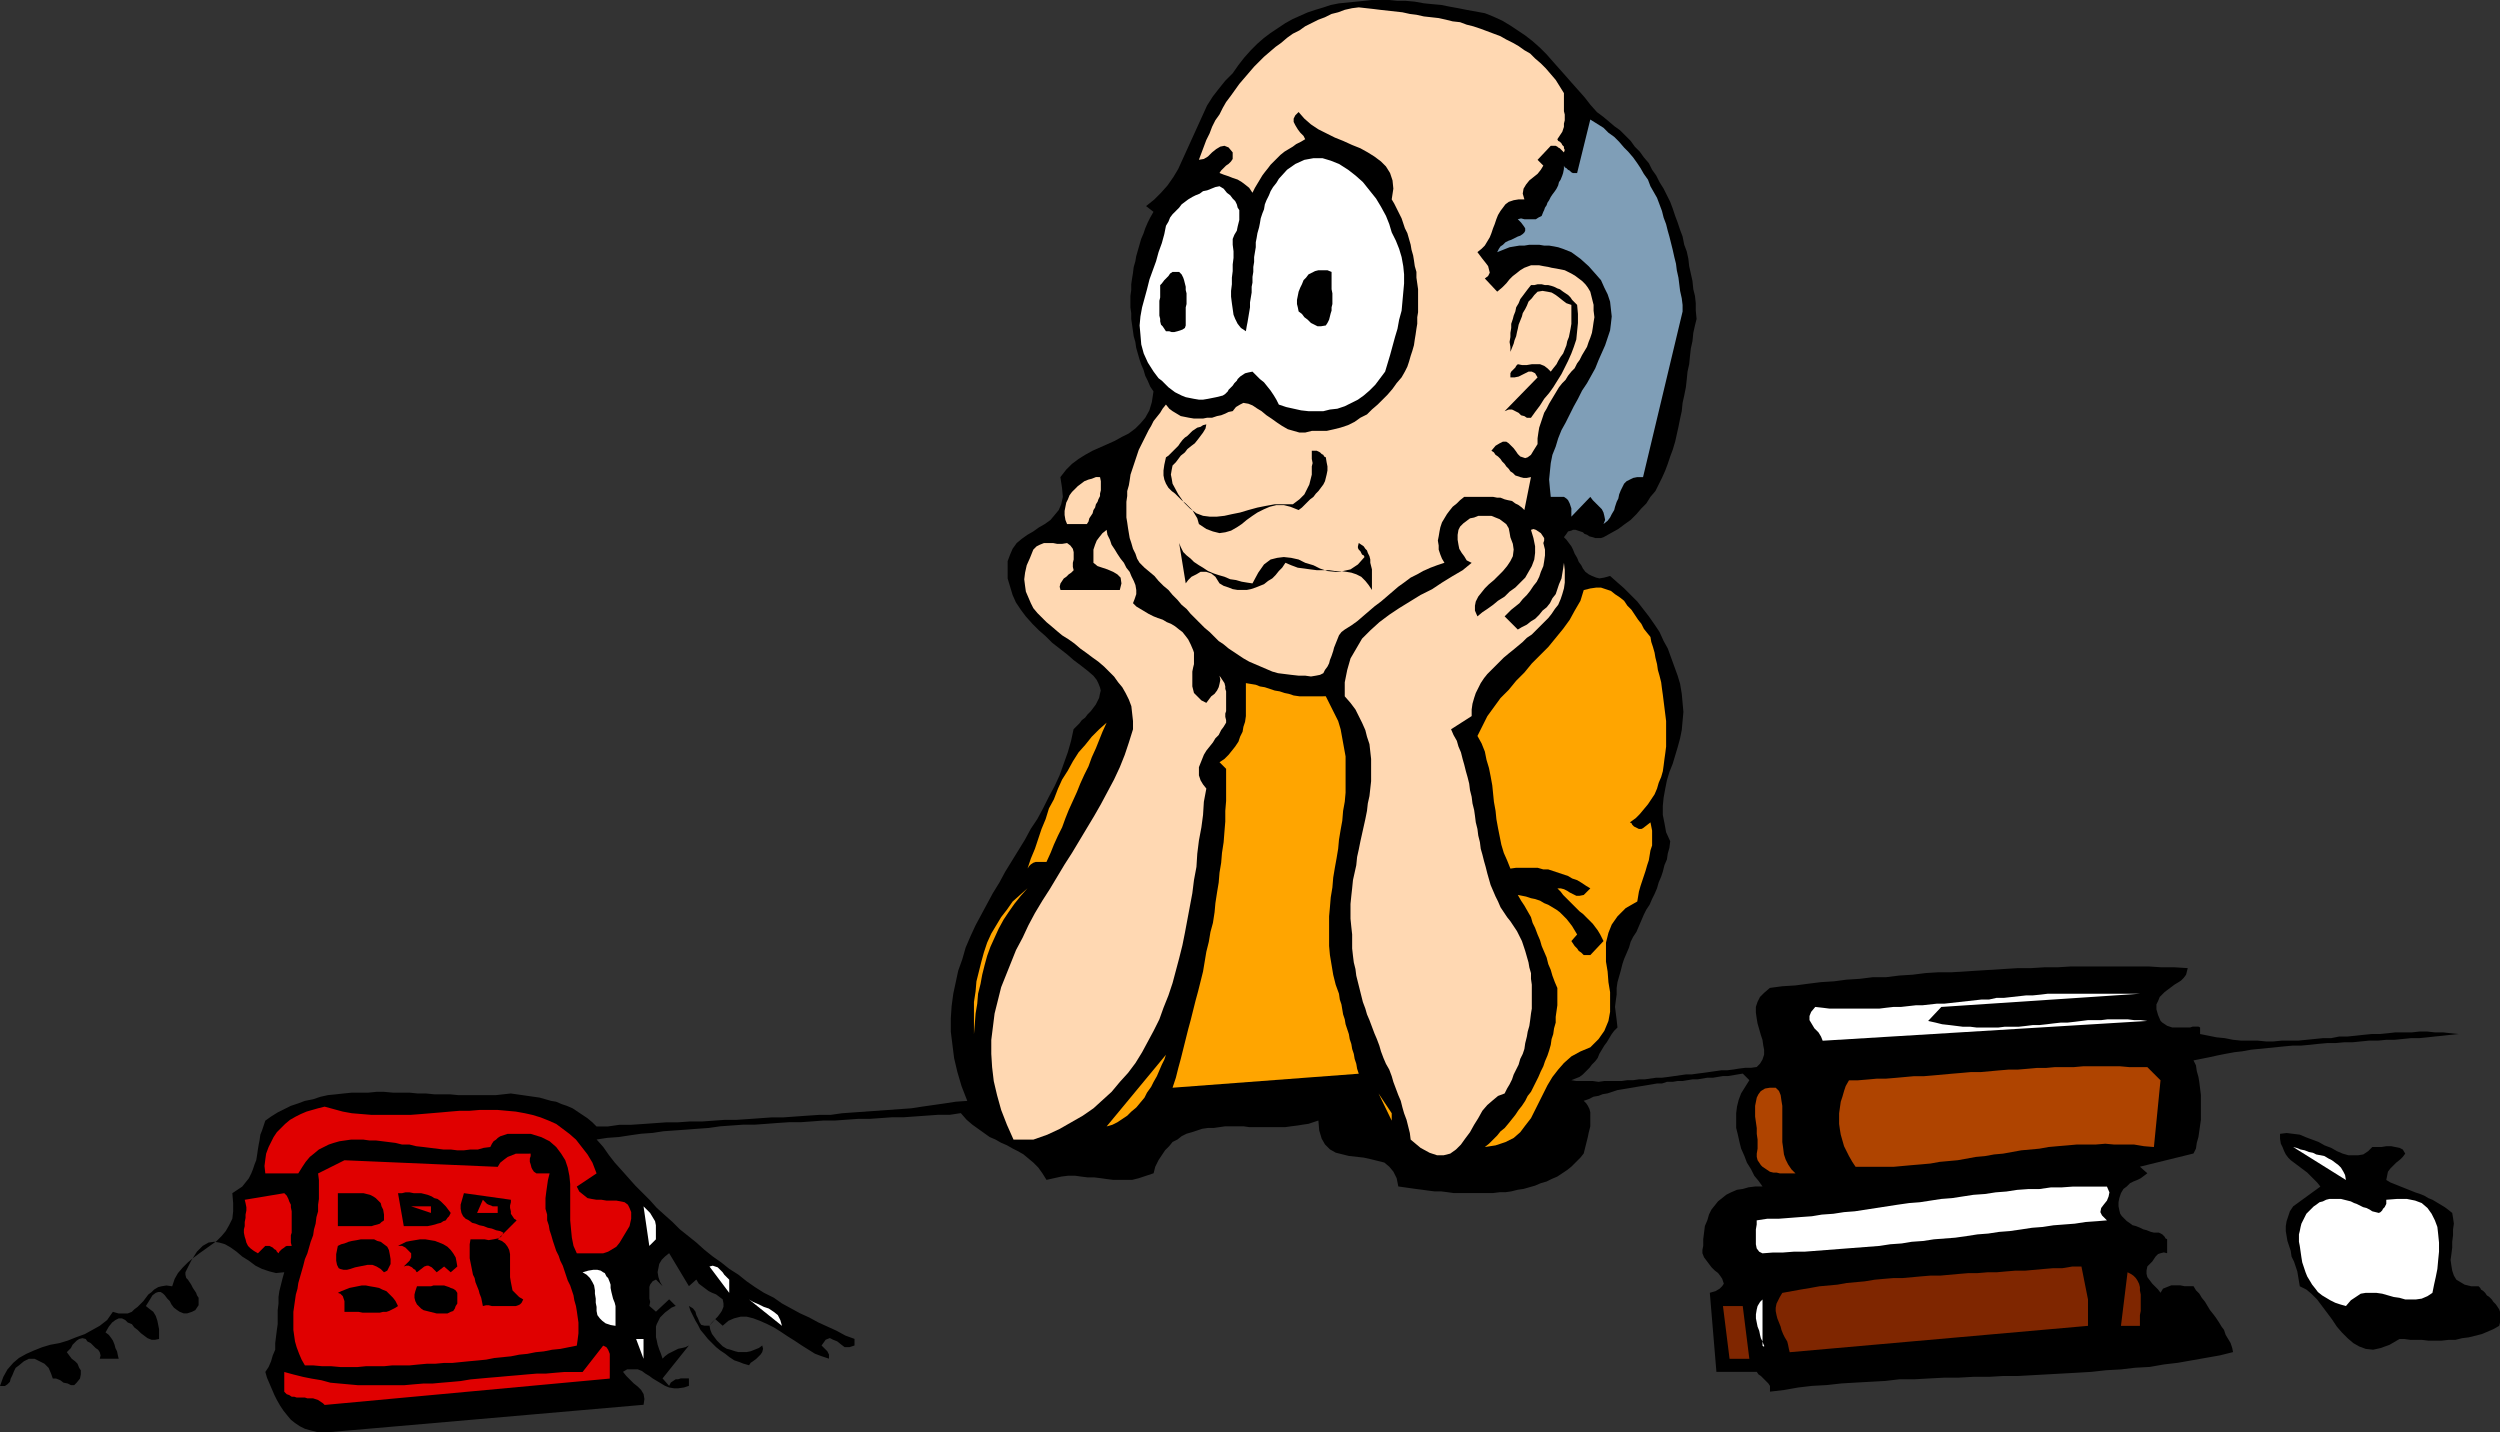 <?xml version="1.0" encoding="UTF-8" standalone="no"?>
<svg
   version="1.0"
   width="129.724mm"
   height="74.313mm"
   id="svg48"
   sodipodi:docname="Teacher - Male 05.wmf"
   xmlns:inkscape="http://www.inkscape.org/namespaces/inkscape"
   xmlns:sodipodi="http://sodipodi.sourceforge.net/DTD/sodipodi-0.dtd"
   xmlns="http://www.w3.org/2000/svg"
   xmlns:svg="http://www.w3.org/2000/svg">
  <rect width="100%" height="100%" fill="#333333" stroke="none"/>
  <sodipodi:namedview
     id="namedview48"
     pagecolor="#ffffff"
     bordercolor="#000000"
     borderopacity="0.25"
     inkscape:showpageshadow="2"
     inkscape:pageopacity="0.0"
     inkscape:pagecheckerboard="0"
     inkscape:deskcolor="#d1d1d1"
     inkscape:document-units="mm" />
  <defs
     id="defs1">
    <pattern
       id="WMFhbasepattern"
       patternUnits="userSpaceOnUse"
       width="6"
       height="6"
       x="0"
       y="0" />
  </defs>
  <path
     style="fill:#000000;fill-opacity:1;fill-rule:evenodd;stroke:none"
     d="m 313.18,21.978 1.293,0.97 0.97,0.808 1.131,0.97 1.131,0.808 1.131,1.131 0.97,0.97 0.808,1.131 0.97,0.97 0.808,1.131 0.97,1.131 0.646,1.293 0.808,1.131 0.646,1.293 0.808,1.293 0.646,1.293 0.646,1.293 0.485,1.293 0.485,1.454 0.485,1.293 0.485,1.454 0.485,1.293 0.323,1.616 0.485,1.293 0.323,1.454 0.162,1.454 0.323,1.454 0.323,1.454 0.162,1.616 0.323,1.293 0.162,1.454 v 1.454 l 0.162,1.616 -0.323,1.293 -0.323,1.454 -0.162,1.616 -0.323,1.454 -0.162,1.454 -0.162,1.616 -0.323,1.454 -0.162,1.616 -0.162,1.454 -0.323,1.616 -0.323,1.454 -0.162,1.616 -0.323,1.454 -0.323,1.616 -0.323,1.454 -0.323,1.454 -0.485,1.616 -0.485,1.293 -0.485,1.454 -0.485,1.293 -0.646,1.454 -0.646,1.293 -0.646,1.293 -0.97,1.131 -0.808,1.293 -0.97,0.97 -0.97,1.131 -1.131,1.131 -1.131,0.808 -1.293,0.97 -1.454,0.808 -1.454,0.808 -0.485,0.162 h -0.646 -0.485 l -0.485,-0.162 -0.646,-0.162 -0.485,-0.323 -0.485,-0.162 -0.323,-0.323 -0.485,-0.162 -0.485,-0.162 -0.485,-0.162 h -0.485 l -0.323,0.162 -0.646,0.162 -0.323,0.485 -0.485,0.646 0.485,0.485 0.485,0.646 0.485,0.646 0.323,0.646 0.323,0.808 0.485,0.808 0.323,0.808 0.485,0.646 0.323,0.646 0.485,0.646 0.646,0.485 0.646,0.323 0.808,0.323 0.646,0.162 0.97,-0.162 1.131,-0.323 1.454,1.293 1.293,1.131 1.293,1.293 1.293,1.293 1.131,1.454 1.131,1.454 1.131,1.616 0.97,1.454 0.808,1.778 0.808,1.454 0.646,1.778 0.646,1.778 0.646,1.778 0.485,1.616 0.323,1.939 0.162,1.778 0.162,1.778 -0.162,1.778 -0.162,1.778 -0.323,1.616 -0.485,1.778 -0.485,1.616 -0.485,1.616 -0.646,1.616 -0.485,1.616 -0.323,1.616 -0.323,1.778 -0.162,1.616 v 1.778 l 0.323,1.616 0.323,1.778 0.808,1.778 -0.162,1.293 -0.323,1.131 -0.162,1.131 -0.485,1.131 -0.323,1.293 -0.323,0.97 -0.485,1.131 -0.323,1.131 -0.485,1.131 -0.485,0.97 -0.485,1.131 -0.646,0.97 -0.485,0.97 -0.485,1.131 -0.485,1.131 -0.485,1.131 -0.646,0.97 -0.485,0.97 -0.323,1.131 -0.485,1.131 -0.485,1.131 -0.323,0.97 -0.323,1.293 -0.323,1.131 -0.323,1.131 -0.162,1.131 v 1.293 l -0.162,1.131 -0.162,1.293 0.162,1.293 0.162,1.293 0.162,1.454 -0.646,0.646 -0.485,0.646 -0.485,0.808 -0.485,0.808 -0.485,0.646 -0.485,0.808 -0.485,0.808 -0.323,0.808 -0.485,0.646 -0.646,0.646 -0.485,0.646 -0.646,0.646 -0.646,0.646 -0.646,0.485 -0.808,0.323 -0.808,0.323 0.97,0.162 h 1.131 0.97 1.131 l 1.131,0.162 1.131,-0.162 h 1.131 1.131 1.131 l 1.131,-0.162 h 1.131 l 1.131,-0.162 h 1.131 l 1.131,-0.162 1.131,-0.162 h 1.131 l 1.293,-0.162 1.131,-0.162 1.131,-0.162 1.131,-0.162 h 1.131 l 1.131,-0.162 1.293,-0.162 1.131,-0.162 1.131,-0.162 1.131,-0.162 h 1.131 l 1.293,-0.162 0.97,-0.162 1.293,-0.162 h 1.131 l 1.131,-0.162 0.646,-0.646 0.485,-0.808 0.323,-0.97 v -0.97 l -0.162,-0.808 -0.162,-1.131 -0.323,-0.97 -0.323,-1.131 -0.323,-1.131 -0.162,-0.97 -0.162,-1.131 v -1.131 l 0.323,-0.97 0.485,-0.97 0.808,-0.808 1.131,-0.97 2.424,-0.323 2.586,-0.162 2.424,-0.323 2.586,-0.323 2.586,-0.162 2.424,-0.323 2.586,-0.162 2.586,-0.323 h 2.586 l 2.586,-0.323 2.586,-0.162 2.586,-0.323 2.586,-0.162 h 2.586 l 2.586,-0.162 2.586,-0.162 2.586,-0.162 2.586,-0.162 2.586,-0.162 h 2.586 l 2.586,-0.162 h 2.586 l 2.586,-0.162 h 2.586 2.586 2.424 2.586 2.586 2.586 l 2.424,0.162 h 2.586 l 2.586,0.162 -0.162,0.646 -0.162,0.646 -0.485,0.646 -0.485,0.485 -0.485,0.323 -0.808,0.485 -0.646,0.485 -0.646,0.485 -0.646,0.485 -0.485,0.485 -0.485,0.485 -0.323,0.808 -0.323,0.646 v 0.97 l 0.323,1.131 0.485,1.131 0.323,0.323 0.485,0.323 0.485,0.323 0.485,0.162 0.485,0.162 h 0.485 0.485 0.485 0.485 0.646 0.485 0.485 l 0.485,-0.162 h 0.646 0.485 l 0.323,0.162 v 1.293 l 1.616,0.323 1.616,0.323 1.616,0.162 1.616,0.323 1.616,0.162 h 1.454 1.778 l 1.616,0.162 h 1.454 l 1.616,-0.162 h 1.778 1.454 l 1.616,-0.162 1.616,-0.162 1.616,-0.162 h 1.616 l 1.616,-0.323 h 1.616 l 1.616,-0.162 1.454,-0.162 1.616,-0.162 h 1.616 l 1.616,-0.162 1.454,-0.162 h 1.616 1.616 l 1.454,-0.162 h 1.616 l 1.454,0.162 h 1.616 l 1.454,0.162 1.616,0.162 -1.616,0.162 -1.454,0.162 -1.616,0.162 -1.454,0.162 -1.616,0.162 h -1.616 l -1.616,0.162 -1.616,0.162 h -1.616 l -1.616,0.162 h -1.778 l -1.616,0.162 -1.616,0.162 h -1.616 l -1.778,0.162 h -1.616 l -1.778,0.162 -1.454,0.162 -1.778,0.162 h -1.616 l -1.778,0.162 -1.616,0.162 -1.616,0.162 -1.616,0.162 -1.616,0.162 -1.778,0.323 -1.454,0.162 -1.778,0.323 -1.616,0.323 -1.454,0.323 -1.616,0.323 -1.616,0.323 0.485,0.97 0.162,1.131 0.323,1.131 0.162,0.97 0.162,1.293 0.162,1.293 v 1.131 1.131 1.293 1.293 l -0.162,1.131 -0.162,1.131 -0.162,1.131 -0.323,1.131 -0.162,1.131 -0.485,0.97 -10.504,2.586 1.454,1.293 -0.646,0.485 -0.646,0.485 -0.646,0.323 -0.808,0.323 -0.646,0.323 -0.646,0.646 -0.646,0.485 -0.485,0.808 -0.323,0.97 -0.162,0.808 v 0.808 l 0.162,0.808 0.162,0.646 0.323,0.485 0.485,0.485 0.485,0.485 0.485,0.323 0.646,0.485 0.646,0.162 0.808,0.323 0.646,0.323 0.646,0.162 0.808,0.323 0.646,0.162 h 0.485 0.485 l 0.323,0.162 0.323,0.162 0.162,0.162 0.323,0.323 0.162,0.323 0.323,0.162 v 2.747 l -0.646,-0.162 -0.646,0.162 -0.485,0.162 -0.485,0.485 -0.323,0.485 -0.323,0.485 -0.485,0.485 -0.485,0.485 -0.162,0.808 v 0.646 l 0.162,0.646 0.485,0.646 0.485,0.646 0.485,0.485 0.646,0.646 0.485,0.646 0.485,-0.808 0.808,-0.323 0.808,-0.323 h 0.808 0.97 l 0.808,0.162 h 0.97 0.808 l 0.485,0.808 0.646,0.646 0.485,0.808 0.646,0.808 0.485,0.808 0.485,0.808 0.646,0.808 0.485,0.646 0.646,0.97 0.485,0.808 0.485,0.646 0.323,0.97 0.485,0.808 0.485,0.808 0.323,0.97 0.162,0.808 -2.586,0.646 -2.747,0.485 -2.747,0.485 -2.747,0.485 -2.747,0.323 -2.747,0.485 -2.909,0.162 -2.747,0.323 -2.909,0.162 -2.909,0.323 -2.747,0.162 -2.909,0.162 -2.909,0.162 -2.909,0.162 -2.909,0.162 h -2.909 l -2.747,0.162 h -3.07 l -2.909,0.162 h -2.747 l -3.07,0.162 -2.909,0.162 h -2.909 l -2.747,0.323 -2.909,0.162 -2.909,0.162 -2.747,0.162 -2.909,0.323 -2.909,0.162 -2.747,0.323 -2.747,0.485 -2.747,0.323 v -0.646 -0.485 l -0.323,-0.485 -0.485,-0.485 -0.485,-0.485 -0.485,-0.485 -0.485,-0.323 -0.323,-0.485 h -7.918 l -1.293,-15.514 1.131,-0.323 0.808,-0.485 0.485,-0.485 0.323,-0.485 -0.162,-0.485 -0.162,-0.485 -0.323,-0.485 -0.485,-0.646 -0.646,-0.485 -0.646,-0.646 -0.485,-0.646 -0.485,-0.646 -0.485,-0.646 -0.323,-0.808 v -0.646 l 0.162,-0.808 v -1.293 l 0.162,-1.293 0.162,-1.293 0.485,-1.131 0.323,-1.131 0.485,-0.97 0.646,-0.808 0.646,-0.808 0.808,-0.646 0.808,-0.646 0.97,-0.485 1.131,-0.485 1.131,-0.162 1.131,-0.323 1.293,-0.162 h 1.454 l -0.808,-1.131 -0.808,-0.97 -0.646,-1.293 -0.808,-1.293 -0.485,-1.293 -0.646,-1.454 -0.323,-1.293 -0.323,-1.454 -0.323,-1.293 v -1.454 -1.454 l 0.162,-1.293 0.323,-1.293 0.485,-1.293 0.808,-1.293 0.808,-1.293 -1.293,-1.293 -0.97,0.162 -0.97,0.162 -0.97,0.162 h -0.97 l -0.97,0.162 -0.97,0.162 h -1.131 l -0.97,0.162 -0.97,0.162 h -0.97 l -0.97,0.162 -0.97,0.162 h -0.97 l -0.97,0.162 h -1.131 l -0.97,0.323 h -0.97 l -0.97,0.162 -0.97,0.162 -0.97,0.162 -0.97,0.162 -0.97,0.162 -0.97,0.162 -0.97,0.162 -0.97,0.162 -0.97,0.323 -0.97,0.323 -0.97,0.162 -0.808,0.323 -0.97,0.162 -0.97,0.485 -0.97,0.323 0.485,0.485 0.323,0.485 0.323,0.646 0.162,0.646 v 0.646 0.646 0.808 0.646 l -0.162,0.646 -0.162,0.646 -0.162,0.808 -0.162,0.646 -0.162,0.646 -0.162,0.646 -0.162,0.646 -0.162,0.646 -0.646,0.808 -0.97,0.97 -0.808,0.808 -0.808,0.646 -0.97,0.646 -0.97,0.646 -1.131,0.485 -0.97,0.485 -1.131,0.323 -1.131,0.485 -1.131,0.323 -1.131,0.323 -1.131,0.162 -1.293,0.323 -1.131,0.162 h -1.131 l -1.293,0.162 h -1.293 -1.293 -1.293 -1.293 -1.293 -1.293 l -1.131,-0.162 -1.293,-0.162 h -1.293 l -1.293,-0.162 -1.131,-0.162 -1.293,-0.162 -1.131,-0.162 -1.131,-0.162 -1.131,-0.162 -0.323,-1.616 -0.646,-1.293 -0.808,-0.97 -0.97,-0.808 -1.293,-0.323 -1.293,-0.323 -1.454,-0.323 -1.454,-0.162 -1.454,-0.162 -1.293,-0.323 -1.293,-0.323 -1.131,-0.646 -0.97,-0.97 -0.646,-1.131 -0.485,-1.616 -0.162,-1.939 -0.97,0.323 -0.97,0.323 -1.131,0.162 -0.97,0.162 -1.293,0.162 -1.131,0.162 h -1.131 -1.131 -1.131 -1.293 -1.131 -1.293 l -1.131,-0.162 h -1.131 -1.293 -1.131 l -1.131,0.162 -1.131,0.162 h -1.131 l -1.131,0.162 -0.97,0.323 -0.97,0.323 -1.131,0.323 -0.97,0.485 -0.808,0.646 -0.97,0.485 -0.646,0.808 -0.808,0.808 -0.646,0.97 -0.646,0.97 -0.646,1.293 -0.323,1.293 -1.454,0.485 -1.454,0.485 -1.293,0.323 h -1.131 -1.293 -1.293 l -1.293,-0.162 -1.131,-0.162 -1.293,-0.162 h -1.293 l -1.293,-0.162 -1.131,-0.162 h -1.454 l -1.293,0.162 -1.454,0.323 -1.454,0.323 -0.808,-1.293 -0.808,-1.131 -0.97,-0.97 -0.97,-0.808 -0.97,-0.808 -1.131,-0.646 -0.97,-0.485 -1.131,-0.646 -1.131,-0.485 -1.131,-0.646 -1.131,-0.485 -1.131,-0.808 -1.131,-0.808 -1.131,-0.808 -1.131,-0.97 -1.131,-1.293 -2.101,0.323 h -2.262 l -2.262,0.162 -2.262,0.162 -2.262,0.162 h -2.262 l -2.262,0.162 -2.262,0.162 h -2.262 l -2.262,0.162 -2.262,0.162 h -2.262 l -2.101,0.162 -2.262,0.162 h -2.262 l -2.424,0.162 -2.101,0.162 -2.262,0.162 h -2.262 l -2.262,0.162 -2.262,0.162 -2.262,0.323 -2.262,0.162 -2.101,0.162 -2.262,0.162 -2.262,0.162 -2.101,0.323 -2.262,0.162 -2.262,0.323 -2.101,0.323 -2.262,0.162 -2.101,0.323 1.293,1.454 1.131,1.616 1.131,1.454 1.454,1.616 1.293,1.454 1.293,1.454 1.454,1.454 1.454,1.454 1.293,1.454 1.616,1.454 1.454,1.293 1.454,1.454 1.616,1.293 1.616,1.293 1.616,1.454 1.616,1.293 1.616,1.131 1.616,1.293 1.778,1.131 1.616,1.293 1.616,1.131 1.778,1.131 1.939,0.97 1.616,1.131 1.778,0.97 1.778,0.97 1.778,0.808 1.778,0.97 1.778,0.808 1.778,0.808 1.778,0.97 1.778,0.646 v 1.293 l -0.97,0.323 h -0.97 l -0.646,-0.485 -0.808,-0.646 -0.808,-0.323 -0.646,-0.323 -0.808,0.323 -0.808,1.131 0.323,0.323 0.162,0.162 0.323,0.323 0.323,0.323 0.162,0.323 0.162,0.323 v 0.323 0.485 l -1.454,-0.485 -1.293,-0.485 -1.293,-0.808 -1.293,-0.808 -1.454,-0.97 -1.293,-0.808 -1.454,-0.97 -1.293,-0.808 -1.293,-0.646 -1.454,-0.646 -1.293,-0.485 -1.293,-0.323 h -1.131 l -1.293,0.323 -1.131,0.485 -1.131,0.97 -1.454,-1.293 -1.131,1.293 0.162,0.808 0.323,0.808 0.485,0.646 0.485,0.646 0.646,0.646 0.485,0.485 0.808,0.485 0.646,0.162 0.97,0.323 0.646,0.162 h 0.808 0.808 l 0.808,-0.162 0.808,-0.323 0.808,-0.323 0.646,-0.485 0.162,0.646 -0.162,0.646 -0.323,0.485 -0.323,0.323 -0.485,0.485 -0.646,0.485 -0.485,0.323 -0.323,0.485 -1.131,-0.323 -0.808,-0.323 -0.97,-0.323 -0.97,-0.646 -0.808,-0.646 -0.97,-0.646 -0.808,-0.646 -0.808,-0.808 -0.808,-0.808 -0.646,-0.808 -0.808,-0.97 -0.485,-0.97 -0.485,-0.808 -0.485,-0.97 -0.485,-0.97 -0.323,-0.97 0.808,0.485 0.485,0.646 0.162,0.646 0.323,0.646 0.323,0.808 0.323,0.485 0.646,0.162 h 0.97 l 0.485,-0.646 0.485,-0.485 0.646,-0.646 0.485,-0.646 0.323,-0.485 0.323,-0.808 v -0.646 l -0.162,-0.808 -0.646,-0.485 -0.646,-0.485 -0.808,-0.323 -0.646,-0.323 -0.646,-0.485 -0.646,-0.485 -0.646,-0.485 -0.485,-0.808 -1.454,1.293 -3.878,-6.464 -0.808,0.646 -0.646,0.646 -0.485,0.808 -0.162,0.808 -0.162,0.808 0.162,0.97 0.323,0.97 0.485,0.808 -1.293,-1.293 -0.646,0.323 -0.485,0.646 -0.162,0.485 v 0.808 0.808 0.646 l 0.162,0.646 -0.162,0.808 1.293,1.131 2.586,-2.424 1.293,1.293 -0.808,0.323 -0.646,0.485 -0.646,0.485 -0.485,0.485 -0.485,0.485 -0.323,0.646 -0.323,0.646 -0.162,0.485 v 0.646 0.646 0.808 l 0.162,0.646 0.162,0.808 0.323,0.97 0.323,0.808 0.323,0.97 0.485,-0.485 0.646,-0.485 0.646,-0.323 0.646,-0.323 0.646,-0.323 0.808,-0.162 0.646,-0.162 0.646,-0.323 -5.171,6.464 1.293,1.454 0.323,-0.646 0.485,-0.323 0.485,-0.323 h 0.485 l 0.485,-0.162 h 0.646 0.485 0.485 v 1.454 l -0.97,0.323 -1.131,0.162 h -0.808 l -0.97,-0.162 -0.808,-0.323 -0.808,-0.485 -0.808,-0.485 -0.808,-0.485 -0.646,-0.485 -0.808,-0.485 -0.646,-0.485 -0.808,-0.323 h -0.646 -0.808 -0.646 l -0.808,0.485 0.646,0.808 0.646,0.646 0.808,0.808 0.808,0.646 0.646,0.646 0.485,0.808 0.162,0.97 -0.162,1.131 -61.246,5.333 H 63.509 62.216 l -1.293,-0.323 -1.131,-0.323 -0.97,-0.485 -0.97,-0.646 -0.808,-0.646 -0.808,-0.97 -0.646,-0.808 -0.646,-0.97 -0.646,-1.131 -0.485,-0.97 -0.485,-1.131 -0.485,-1.131 -0.485,-1.131 -0.323,-1.131 0.646,-0.97 0.485,-1.131 0.323,-1.131 0.485,-1.131 v -1.293 l 0.162,-1.293 0.162,-1.293 0.162,-1.131 v -1.293 -1.454 l 0.162,-1.293 v -1.293 l 0.162,-1.131 0.323,-1.293 0.323,-1.293 0.323,-1.131 -1.616,0.162 -1.293,-0.323 -1.454,-0.485 -1.293,-0.646 -1.293,-0.97 -1.293,-0.808 -1.131,-0.97 -1.131,-0.808 -1.131,-0.646 -1.131,-0.323 -0.97,-0.162 -1.131,0.162 -1.131,0.646 -1.131,1.131 -1.131,1.778 -1.131,2.262 v 0.485 l 0.162,0.646 0.323,0.323 0.323,0.485 0.323,0.485 0.323,0.646 0.323,0.485 0.323,0.485 0.162,0.485 0.323,0.485 v 0.485 0.485 0.485 l -0.323,0.485 -0.323,0.485 -0.646,0.323 -0.97,0.323 h -0.646 l -0.808,-0.323 -0.485,-0.323 -0.646,-0.485 -0.485,-0.646 -0.323,-0.646 -0.485,-0.485 -0.485,-0.646 -0.323,-0.323 -0.485,-0.323 h -0.485 l -0.485,0.162 -0.646,0.485 -0.485,0.808 -0.808,1.293 0.808,0.646 0.646,0.485 0.485,0.808 0.323,0.97 0.162,0.808 0.162,0.808 v 0.97 0.97 l -0.808,0.162 h -0.646 l -0.808,-0.323 -0.646,-0.485 -0.646,-0.485 -0.646,-0.646 -0.646,-0.485 -0.485,-0.646 -0.808,-0.323 -0.485,-0.485 -0.646,-0.323 h -0.646 l -0.646,0.323 -0.646,0.485 -0.646,0.808 -0.646,1.131 0.646,0.485 0.485,0.646 0.323,0.485 0.323,0.808 0.162,0.646 0.323,0.646 0.162,0.808 0.162,0.646 h -3.717 l 0.162,-0.646 -0.162,-0.646 -0.323,-0.485 -0.485,-0.323 -0.485,-0.485 -0.485,-0.485 -0.646,-0.323 -0.323,-0.485 -0.646,-0.162 -0.646,0.162 -0.485,0.323 -0.323,0.323 -0.485,0.485 -0.323,0.646 -0.485,0.485 -0.323,0.323 0.485,0.646 0.485,0.646 0.646,0.485 0.485,0.485 0.323,0.808 0.323,0.485 v 0.808 l -0.162,0.808 -0.646,0.808 -0.485,0.485 h -0.646 l -0.646,-0.323 -0.808,-0.162 -0.646,-0.485 -0.808,-0.323 h -0.646 L 10.019,269.394 9.534,268.263 8.726,267.455 7.757,266.97 6.787,266.485 H 5.656 l -0.97,0.485 -0.97,0.808 -0.646,0.485 -0.323,0.646 -0.323,0.808 -0.323,0.646 -0.162,0.646 -0.485,0.485 -0.485,0.323 H 0 l 0.646,-1.778 0.808,-1.454 1.131,-1.293 1.131,-0.97 1.454,-0.808 1.454,-0.646 1.616,-0.646 1.616,-0.485 1.778,-0.323 1.616,-0.485 1.616,-0.646 1.778,-0.646 1.454,-0.808 1.454,-0.808 1.454,-1.131 1.131,-1.616 1.131,0.323 h 0.97 0.808 l 0.808,-0.323 0.485,-0.485 0.646,-0.485 0.485,-0.485 0.646,-0.646 0.485,-0.646 0.485,-0.646 0.646,-0.485 0.485,-0.485 0.808,-0.485 0.646,-0.162 0.97,-0.162 1.131,0.162 0.485,-1.454 0.646,-1.131 0.97,-1.131 0.97,-0.97 0.97,-0.808 1.293,-0.97 1.131,-0.808 1.131,-0.808 1.131,-0.808 0.97,-0.97 0.808,-0.97 0.646,-1.131 0.646,-1.293 0.162,-1.454 v -1.616 l -0.162,-1.939 0.97,-0.646 0.97,-0.646 0.646,-0.808 0.646,-0.808 0.485,-0.97 0.323,-0.808 0.323,-0.97 0.323,-0.808 0.162,-0.97 0.162,-1.131 0.162,-0.97 0.162,-0.808 0.162,-1.131 0.323,-0.808 0.323,-0.97 0.323,-0.97 1.131,-0.808 1.293,-0.808 1.293,-0.646 1.293,-0.646 1.454,-0.485 1.293,-0.485 1.616,-0.323 1.454,-0.485 1.454,-0.323 1.616,-0.162 1.454,-0.162 1.616,-0.162 h 1.454 1.778 l 1.616,-0.162 h 1.454 l 1.778,0.162 h 1.616 1.616 l 1.616,0.162 h 1.616 l 1.616,0.162 h 1.454 1.616 l 1.616,0.162 h 1.616 1.454 1.454 1.454 1.454 l 1.454,-0.162 1.454,-0.162 1.131,0.162 1.131,0.162 1.131,0.162 1.131,0.162 1.131,0.162 1.131,0.323 1.131,0.323 0.97,0.162 1.131,0.485 0.97,0.323 1.131,0.485 0.97,0.646 0.97,0.646 0.97,0.646 0.97,0.808 0.808,0.808 h 2.262 l 2.262,-0.323 h 2.262 l 2.424,-0.162 2.262,-0.162 2.262,-0.162 h 2.262 l 2.262,-0.162 h 2.424 l 2.262,-0.162 2.262,-0.162 h 2.262 l 2.424,-0.162 2.262,-0.162 2.262,-0.162 h 2.262 l 2.262,-0.162 2.262,-0.162 2.424,-0.162 h 2.262 l 2.262,-0.323 2.262,-0.162 2.262,-0.162 2.262,-0.162 2.262,-0.162 2.262,-0.162 2.262,-0.162 2.101,-0.323 2.262,-0.323 2.262,-0.323 2.101,-0.323 2.262,-0.162 -1.131,-2.909 -0.808,-2.747 -0.646,-2.747 -0.323,-2.586 -0.323,-2.586 v -2.586 l 0.162,-2.424 0.323,-2.424 0.485,-2.262 0.485,-2.262 0.808,-2.262 0.646,-2.262 0.97,-2.262 0.97,-2.101 1.131,-2.101 1.131,-2.101 1.131,-2.101 1.293,-2.101 1.131,-2.101 1.293,-2.101 1.293,-2.101 1.293,-2.101 1.131,-2.101 1.293,-1.939 1.131,-2.101 1.131,-2.262 1.131,-2.101 0.97,-2.101 0.808,-2.262 0.808,-2.262 0.646,-2.262 0.485,-2.262 0.485,-0.485 0.646,-0.646 0.485,-0.646 0.646,-0.485 0.485,-0.646 0.646,-0.646 0.485,-0.646 0.485,-0.646 0.323,-0.646 0.323,-0.646 0.162,-0.808 0.162,-0.646 -0.162,-0.646 -0.323,-0.808 -0.323,-0.646 -0.646,-0.808 -1.131,-0.97 -1.454,-1.131 -1.293,-0.97 -1.293,-1.131 -1.454,-1.131 -1.454,-1.131 -1.293,-1.293 -1.293,-1.131 -1.293,-1.293 -1.293,-1.454 -0.97,-1.293 -0.97,-1.454 -0.646,-1.454 -0.485,-1.616 -0.485,-1.616 v -1.616 -1.778 l 0.485,-1.293 0.485,-1.131 0.808,-1.131 0.97,-0.808 1.131,-0.808 1.131,-0.646 1.131,-0.808 1.131,-0.646 1.131,-0.808 0.808,-0.97 0.808,-0.97 0.485,-1.131 0.323,-1.454 -0.162,-1.778 -0.323,-2.101 1.131,-1.454 1.131,-1.131 1.293,-0.97 1.293,-0.808 1.454,-0.808 1.454,-0.646 1.454,-0.646 1.454,-0.646 1.454,-0.808 1.293,-0.646 1.293,-0.97 0.97,-0.97 0.97,-1.131 0.808,-1.454 0.485,-1.616 0.323,-2.101 -0.646,-0.97 -0.485,-1.131 -0.485,-0.97 -0.323,-1.131 -0.485,-1.131 -0.323,-0.97 -0.323,-1.131 -0.323,-1.131 -0.162,-1.131 -0.323,-1.131 -0.162,-1.131 -0.162,-1.131 -0.162,-1.131 v -1.131 l -0.162,-1.131 v -1.131 -1.131 l 0.162,-1.131 v -1.131 l 0.162,-1.131 0.162,-0.97 0.162,-1.293 0.323,-1.131 0.162,-0.97 0.323,-1.131 0.323,-1.131 0.323,-1.131 0.485,-1.131 0.323,-0.97 0.485,-1.131 0.485,-0.97 0.646,-1.131 -1.454,-1.131 1.616,-1.293 1.293,-1.293 1.293,-1.454 1.131,-1.616 0.97,-1.616 0.808,-1.778 0.808,-1.778 0.808,-1.778 0.808,-1.778 0.808,-1.778 0.808,-1.778 0.808,-1.778 1.131,-1.778 1.131,-1.454 1.293,-1.616 1.454,-1.454 1.131,-1.616 1.131,-1.454 1.293,-1.454 1.293,-1.293 1.293,-1.131 1.293,-0.97 1.454,-0.97 1.454,-0.97 1.454,-0.808 1.454,-0.646 1.454,-0.646 1.454,-0.485 1.616,-0.485 1.454,-0.485 1.616,-0.323 1.616,-0.162 1.616,-0.162 1.616,-0.162 L 269.064,0 h 1.778 1.616 l 1.616,0.162 h 1.616 l 1.778,0.162 1.778,0.323 1.616,0.162 1.778,0.162 1.616,0.323 1.778,0.323 1.616,0.323 1.778,0.323 1.778,0.323 1.616,0.646 1.778,0.808 1.616,0.97 1.454,0.97 1.454,0.97 1.454,1.131 1.454,1.293 1.293,1.293 1.131,1.293 1.293,1.454 1.293,1.454 1.131,1.293 1.293,1.454 1.293,1.454 1.131,1.454 z"
     id="path1" />
  <path
     style="fill:#ffd8b2;fill-opacity:1;fill-rule:evenodd;stroke:none"
     d="m 306.716,18.261 v 0.485 0.646 0.646 0.485 0.646 0.646 l 0.162,0.646 v 0.485 0.646 l -0.162,0.646 v 0.646 l -0.162,0.485 -0.162,0.485 -0.323,0.485 -0.323,0.485 -0.323,0.485 0.162,0.323 0.323,0.162 0.323,0.323 0.162,0.323 0.323,0.323 v 0.323 l 0.162,0.323 -0.162,0.485 -0.323,-0.323 -0.162,-0.162 -0.323,-0.323 -0.323,-0.162 -0.162,-0.162 -0.323,-0.162 h -0.646 -0.323 l -2.586,2.747 1.131,1.131 -0.485,0.808 -0.646,0.808 -0.808,0.646 -0.808,0.646 -0.646,0.808 -0.485,0.808 -0.162,0.97 0.323,1.131 h -1.131 l -0.97,0.162 -0.97,0.323 -0.646,0.485 -0.485,0.646 -0.485,0.646 -0.485,0.808 -0.323,0.808 -0.323,0.97 -0.323,0.808 -0.323,0.97 -0.323,0.808 -0.485,0.808 -0.485,0.808 -0.646,0.646 -0.808,0.646 0.485,0.646 0.485,0.646 0.646,0.808 0.485,0.646 0.162,0.646 0.162,0.646 -0.323,0.646 -0.646,0.485 2.424,2.586 0.97,-0.808 0.808,-0.808 0.646,-0.808 0.646,-0.646 0.646,-0.485 0.808,-0.646 0.808,-0.485 1.293,-0.485 h 0.808 0.808 l 0.808,0.162 0.97,0.162 0.646,0.162 0.97,0.162 0.808,0.162 0.808,0.162 0.646,0.323 0.646,0.323 0.808,0.485 0.646,0.485 0.646,0.485 0.646,0.646 0.485,0.646 0.485,0.808 0.323,1.293 0.323,1.293 v 1.131 l 0.162,1.293 -0.162,0.97 -0.162,1.131 -0.162,0.97 -0.323,0.97 -0.323,0.808 -0.323,0.97 -0.485,0.808 -0.485,0.808 -0.485,0.97 -0.485,0.646 -0.485,0.97 -0.646,0.646 -0.646,0.808 -0.485,0.808 -0.646,0.646 -0.646,0.808 -0.485,0.808 -0.485,0.808 -0.485,0.808 -0.485,0.808 -0.485,0.97 -0.485,0.808 -0.323,0.97 -0.323,0.97 -0.323,0.97 -0.162,0.97 -0.162,1.131 v 1.131 l -0.808,1.293 -0.485,0.808 -0.646,0.485 -0.485,0.162 -0.485,-0.162 -0.485,-0.162 -0.485,-0.485 -0.323,-0.485 -0.485,-0.646 -0.485,-0.485 -0.485,-0.485 -0.485,-0.323 h -0.646 l -0.646,0.323 -0.808,0.485 -0.808,0.97 0.485,0.323 0.323,0.485 0.485,0.323 0.485,0.485 0.323,0.485 0.485,0.485 0.323,0.485 0.485,0.485 0.323,0.485 0.485,0.323 0.485,0.485 0.485,0.162 0.485,0.162 0.646,0.162 h 0.646 l 0.808,-0.162 -1.293,6.464 -0.485,-0.485 -0.646,-0.485 -0.646,-0.323 -0.646,-0.485 -0.808,-0.162 -0.646,-0.162 -0.808,-0.323 h -0.646 l -0.808,-0.162 h -0.808 -0.808 -0.808 -0.808 -0.808 -0.808 -0.808 l -0.808,0.646 -0.646,0.646 -0.808,0.646 -0.646,0.808 -0.485,0.646 -0.485,0.808 -0.485,0.808 -0.323,0.97 -0.162,0.808 -0.162,0.97 -0.162,0.808 0.162,0.97 v 0.808 l 0.323,0.97 0.323,0.808 0.485,0.808 -1.454,0.485 -1.293,0.485 -1.454,0.646 -1.131,0.646 -1.293,0.646 -1.293,0.97 -1.131,0.808 -1.131,0.97 -1.131,0.97 -1.131,0.97 -1.293,0.97 -1.131,0.97 -1.131,0.97 -1.131,0.97 -1.131,0.808 -1.293,0.808 -0.646,0.485 -0.485,0.646 -0.323,0.808 -0.323,0.808 -0.323,0.808 -0.162,0.646 -0.323,0.97 -0.323,0.808 -0.162,0.646 -0.323,0.646 -0.485,0.646 -0.323,0.646 -0.646,0.323 -0.808,0.162 -0.97,0.162 -1.131,-0.162 h -1.293 l -1.454,-0.162 -1.293,-0.162 -1.293,-0.162 -1.131,-0.323 -1.131,-0.485 -1.131,-0.485 -1.131,-0.485 -1.131,-0.485 -1.131,-0.646 -0.97,-0.646 -0.97,-0.646 -0.97,-0.646 -0.97,-0.808 -0.97,-0.646 -0.97,-0.97 -0.808,-0.808 -0.97,-0.808 -0.97,-0.97 -0.808,-0.808 -0.97,-0.97 -0.808,-0.97 -0.97,-0.808 -0.808,-0.97 -0.97,-0.97 -0.808,-0.97 -0.97,-0.808 -0.97,-0.97 -0.808,-0.97 -0.97,-0.808 -0.97,-0.808 -0.97,-0.97 -0.485,-0.808 -0.323,-0.97 -0.485,-0.97 -0.323,-1.131 -0.323,-0.97 -0.162,-0.97 -0.162,-0.97 -0.162,-1.131 -0.162,-0.97 v -0.97 -1.131 -0.97 l 0.162,-1.131 v -0.97 l 0.323,-1.131 0.162,-0.97 0.162,-1.131 0.323,-0.97 0.323,-0.97 0.323,-0.97 0.323,-0.97 0.323,-0.97 0.485,-0.97 0.485,-0.97 0.485,-0.97 0.485,-0.97 0.485,-0.808 0.485,-0.97 0.646,-0.808 0.646,-0.808 0.485,-0.808 0.646,-0.808 0.646,0.808 0.646,0.485 0.808,0.485 0.808,0.485 0.808,0.162 0.808,0.162 0.97,0.162 h 0.808 0.97 l 0.808,-0.162 h 0.97 l 0.97,-0.323 0.808,-0.162 0.808,-0.323 0.646,-0.323 0.808,-0.162 0.646,-0.808 0.808,-0.485 0.646,-0.323 0.97,0.162 0.808,0.323 0.97,0.646 0.808,0.485 0.97,0.808 0.97,0.646 1.131,0.808 0.97,0.646 1.131,0.646 1.131,0.323 1.131,0.323 h 1.131 l 1.293,-0.323 h 1.454 1.454 l 1.454,-0.323 1.293,-0.323 1.454,-0.485 1.293,-0.646 1.131,-0.808 1.293,-0.646 0.97,-0.97 1.131,-0.97 0.97,-0.97 0.97,-0.97 0.97,-1.131 0.808,-1.131 0.97,-1.131 0.646,-1.131 0.485,-0.97 0.323,-0.97 0.323,-1.131 0.323,-0.97 0.323,-1.131 0.162,-1.131 0.162,-0.97 0.162,-1.131 0.162,-0.97 v -1.293 l 0.162,-0.97 v -1.131 -1.131 -1.131 -1.131 l -0.162,-1.131 -0.162,-1.131 v -1.131 l -0.323,-1.131 -0.162,-1.131 -0.162,-0.97 -0.323,-1.131 -0.162,-0.97 -0.323,-1.131 -0.323,-1.131 -0.485,-0.97 -0.323,-0.97 -0.323,-0.97 -0.485,-0.97 -0.485,-0.97 -0.485,-0.97 -0.485,-0.808 0.323,-2.101 -0.162,-1.616 -0.485,-1.454 -0.808,-1.293 -0.97,-0.97 -1.293,-0.97 -1.293,-0.808 -1.454,-0.808 -1.616,-0.646 -1.778,-0.808 -1.616,-0.646 -1.616,-0.808 -1.616,-0.808 -1.454,-0.97 -1.293,-1.131 -1.131,-1.293 -0.646,0.646 -0.323,0.646 v 0.646 l 0.323,0.646 0.485,0.808 0.485,0.646 0.646,0.646 0.323,0.646 -0.808,0.485 -0.97,0.485 -0.646,0.485 -0.808,0.485 -0.808,0.485 -0.808,0.646 -0.646,0.646 -0.646,0.646 -0.646,0.646 -0.485,0.646 -0.646,0.808 -0.485,0.646 -0.485,0.808 -0.485,0.808 -0.485,0.808 -0.485,0.97 -0.646,-0.97 -0.808,-0.646 -0.646,-0.485 -0.808,-0.485 -0.97,-0.323 -0.808,-0.323 -0.97,-0.323 -0.808,-0.323 0.323,-0.485 0.485,-0.485 0.485,-0.485 0.485,-0.323 0.485,-0.485 0.323,-0.485 v -0.646 -0.646 l -0.808,-0.97 -0.808,-0.323 -0.808,0.162 -0.808,0.485 -0.808,0.646 -0.808,0.808 -0.808,0.485 -0.97,0.162 0.485,-1.293 0.485,-1.293 0.485,-1.293 0.646,-1.293 0.485,-1.293 0.646,-1.293 0.808,-1.131 0.646,-1.293 0.646,-1.131 0.97,-1.293 0.808,-1.131 0.808,-1.131 0.97,-1.131 0.97,-1.131 0.97,-1.131 0.97,-0.97 0.97,-0.97 1.131,-0.97 1.131,-0.97 1.131,-0.808 1.131,-0.97 1.131,-0.808 1.293,-0.646 1.131,-0.808 1.293,-0.646 1.293,-0.646 1.293,-0.485 1.293,-0.646 1.293,-0.323 1.293,-0.485 1.454,-0.323 1.293,-0.162 1.454,0.162 1.454,0.162 1.293,0.162 1.454,0.162 1.454,0.162 1.454,0.162 1.454,0.323 1.293,0.162 1.454,0.323 1.454,0.162 1.454,0.162 1.454,0.323 1.293,0.323 1.454,0.162 1.293,0.485 1.293,0.323 1.454,0.485 1.293,0.485 1.293,0.485 1.293,0.485 1.131,0.646 1.293,0.646 1.131,0.646 1.131,0.808 1.131,0.646 0.97,0.97 1.131,0.97 0.97,0.97 0.97,1.131 0.97,1.131 0.808,1.293 z"
     id="path2" />
  <path
     style="fill:#7f9eb7;fill-opacity:1;fill-rule:evenodd;stroke:none"
     d="m 329.987,61.086 -7.757,32.482 h -1.131 l -0.808,0.162 -0.646,0.323 -0.646,0.323 -0.485,0.485 -0.323,0.646 -0.323,0.646 -0.323,0.808 -0.162,0.808 -0.323,0.646 -0.323,0.97 -0.162,0.646 -0.485,0.808 -0.323,0.646 -0.485,0.646 -0.808,0.646 0.323,-0.808 -0.162,-0.808 -0.162,-0.646 -0.323,-0.646 -0.646,-0.646 -0.485,-0.485 -0.646,-0.646 -0.485,-0.646 -3.717,3.879 v -0.485 -0.485 -0.646 l -0.162,-0.485 -0.162,-0.485 -0.323,-0.646 -0.323,-0.323 -0.485,-0.323 h -2.586 l -0.162,-1.616 -0.162,-1.778 0.162,-1.616 0.162,-1.616 0.323,-1.616 0.646,-1.616 0.485,-1.616 0.646,-1.616 0.808,-1.454 0.808,-1.616 0.808,-1.616 0.808,-1.454 0.808,-1.616 0.97,-1.454 0.808,-1.454 0.808,-1.454 0.646,-1.616 0.646,-1.454 0.646,-1.454 0.485,-1.454 0.485,-1.454 0.162,-1.293 0.162,-1.454 -0.162,-1.454 -0.162,-1.454 -0.485,-1.454 -0.646,-1.293 -0.646,-1.454 -1.131,-1.293 -1.293,-1.454 -1.616,-1.454 -1.778,-1.293 -0.808,-0.323 -0.808,-0.323 -0.97,-0.323 -0.808,-0.162 -0.97,-0.162 h -0.97 l -0.97,-0.162 h -0.97 -0.97 l -0.97,0.162 h -0.97 l -0.97,0.162 -0.97,0.162 -0.808,0.323 -0.808,0.323 -0.808,0.323 0.323,-0.646 0.323,-0.485 0.485,-0.323 0.485,-0.485 0.646,-0.323 0.485,-0.162 0.646,-0.323 0.646,-0.323 0.485,-0.162 0.485,-0.323 0.323,-0.323 0.162,-0.323 v -0.485 l -0.323,-0.485 -0.485,-0.646 -0.646,-0.646 0.646,-0.162 0.646,0.162 h 0.646 0.808 0.808 l 0.485,-0.323 0.646,-0.323 0.323,-0.808 0.162,-0.323 0.162,-0.485 0.323,-0.485 0.162,-0.485 0.323,-0.485 0.323,-0.646 0.323,-0.485 0.485,-0.646 0.323,-0.485 0.323,-0.646 0.162,-0.646 0.323,-0.485 0.323,-0.808 0.162,-0.485 0.162,-0.808 v -0.646 l 0.162,0.323 0.323,0.162 0.323,0.323 0.323,0.162 0.323,0.323 0.323,0.162 h 0.323 0.485 l 2.586,-10.504 1.293,0.808 1.293,0.808 0.97,0.97 1.131,0.808 0.97,0.97 0.97,1.131 0.808,0.808 0.97,1.131 0.808,1.131 0.646,0.97 0.646,1.131 0.808,1.131 0.485,1.293 0.646,1.131 0.646,1.131 0.485,1.293 0.485,1.293 0.323,1.293 0.485,1.293 0.323,1.293 0.323,1.131 0.323,1.293 0.323,1.293 0.323,1.454 0.323,1.293 0.162,1.293 0.323,1.454 0.162,1.293 0.162,1.293 0.323,1.454 0.162,1.293 z"
     id="path3" />
  <path
     style="fill:#ffffff;fill-opacity:1;fill-rule:evenodd;stroke:none"
     d="m 272.942,45.572 0.808,1.616 0.646,1.616 0.485,1.616 0.323,1.778 0.162,1.616 v 1.778 l -0.162,1.778 -0.162,1.778 -0.162,1.778 -0.485,1.778 -0.323,1.778 -0.485,1.616 -0.485,1.778 -0.485,1.778 -0.485,1.616 -0.485,1.616 -0.97,1.293 -0.97,1.293 -1.131,1.131 -1.131,0.97 -1.131,0.808 -1.293,0.646 -1.293,0.646 -1.454,0.485 -1.454,0.162 -1.293,0.323 h -1.454 -1.454 l -1.454,-0.162 -1.454,-0.323 -1.454,-0.323 -1.454,-0.485 -0.485,-0.97 -0.485,-0.808 -0.646,-0.97 -0.646,-0.808 -0.646,-0.808 -0.808,-0.646 -0.808,-0.808 -0.646,-0.646 -0.808,0.162 -0.646,0.162 -0.485,0.323 -0.485,0.323 -0.485,0.485 -0.162,0.323 -0.485,0.485 -0.323,0.485 -0.323,0.323 -0.485,0.485 -0.162,0.323 -0.485,0.485 -0.485,0.323 -0.646,0.162 -0.646,0.162 -0.808,0.162 -0.808,0.162 -0.97,0.162 h -0.808 l -0.97,-0.162 -0.808,-0.162 -0.808,-0.162 -0.808,-0.323 -0.646,-0.323 -0.646,-0.323 -0.646,-0.485 -0.646,-0.485 -0.646,-0.646 -0.646,-0.646 -0.646,-0.485 -0.485,-0.646 -0.485,-0.646 -1.131,-1.778 -0.808,-1.778 -0.485,-1.778 -0.162,-1.939 -0.162,-1.778 0.162,-1.778 0.323,-1.778 0.485,-1.778 0.485,-1.778 0.485,-1.939 0.646,-1.778 0.646,-1.778 0.485,-1.778 0.646,-1.778 0.485,-1.778 0.323,-1.616 0.485,-0.808 0.323,-0.808 0.485,-0.646 0.646,-0.646 0.646,-0.646 0.485,-0.646 0.646,-0.485 0.646,-0.485 0.808,-0.485 0.646,-0.323 0.808,-0.323 0.646,-0.485 0.808,-0.162 0.808,-0.323 0.808,-0.323 0.808,-0.162 0.808,0.485 0.646,0.808 0.646,0.485 0.485,0.646 0.485,0.485 0.323,0.646 0.162,0.646 0.323,0.485 v 0.646 0.646 0.646 l -0.162,0.646 -0.162,0.646 -0.162,0.808 -0.485,0.808 -0.323,0.808 v 1.131 l 0.162,1.293 v 1.293 l -0.162,1.293 v 1.293 l -0.162,1.293 v 1.293 l -0.162,1.293 v 1.131 l 0.162,1.293 0.162,1.131 0.162,1.131 0.323,0.808 0.485,0.97 0.646,0.808 0.97,0.646 0.162,-0.97 0.162,-0.808 0.162,-0.97 0.162,-0.97 0.162,-0.97 v -0.97 l 0.162,-0.97 0.162,-0.97 v -1.131 l 0.162,-0.808 v -1.131 l 0.162,-0.97 v -0.97 l 0.162,-0.97 V 50.421 l 0.162,-0.97 0.162,-0.97 v -0.97 l 0.162,-0.808 0.162,-0.97 0.323,-1.131 0.162,-0.808 0.162,-0.97 0.323,-0.97 0.323,-0.808 0.162,-0.97 0.323,-0.808 0.485,-0.97 0.323,-0.808 0.485,-0.808 0.646,-0.808 0.485,-0.808 1.616,-1.778 1.616,-1.131 1.778,-0.808 1.778,-0.323 h 1.778 l 1.616,0.485 1.616,0.646 1.778,1.131 1.454,1.131 1.454,1.293 1.293,1.616 1.293,1.616 0.97,1.616 0.97,1.778 0.646,1.616 z"
     id="path4" />
  <path
     style="fill:#000000;fill-opacity:1;fill-rule:evenodd;stroke:none"
     d="m 232.542,63.834 -0.162,0.485 -0.485,0.323 -0.485,0.162 -0.485,0.162 -0.646,0.162 h -0.485 l -0.485,-0.162 h -0.646 l -0.323,-0.485 -0.323,-0.485 -0.323,-0.323 -0.162,-0.646 v -0.485 l -0.162,-0.646 v -0.485 -0.646 -0.646 -0.646 -0.485 l 0.162,-0.646 V 57.693 57.208 56.561 55.915 l 0.323,-0.323 0.485,-0.646 0.323,-0.323 0.485,-0.485 0.323,-0.485 0.485,-0.323 h 0.646 0.646 l 0.485,0.485 0.323,0.646 0.162,0.485 0.162,0.646 0.162,0.646 v 0.646 l 0.162,0.646 v 0.646 0.646 0.808 l -0.162,0.646 v 0.646 0.808 0.646 0.646 z"
     id="path5" />
  <path
     style="fill:#000000;fill-opacity:1;fill-rule:evenodd;stroke:none"
     d="m 261.145,53.329 v 0.808 0.485 0.808 0.646 0.646 l 0.162,0.808 v 0.646 0.646 0.808 l -0.162,0.646 v 0.646 l -0.162,0.485 -0.162,0.646 -0.162,0.646 -0.323,0.646 -0.323,0.485 -0.97,0.162 h -0.646 l -0.646,-0.323 -0.646,-0.323 -0.646,-0.646 -0.646,-0.485 -0.485,-0.646 -0.646,-0.485 -0.162,-0.808 -0.162,-0.646 v -0.808 l 0.162,-0.808 0.162,-0.808 0.323,-0.808 0.323,-0.646 0.323,-0.808 0.485,-0.485 0.485,-0.646 0.646,-0.323 0.646,-0.323 0.646,-0.162 h 0.97 0.808 z"
     id="path6" />
  <path
     style="fill:#000000;fill-opacity:1;fill-rule:evenodd;stroke:none"
     d="m 309.302,59.794 0.162,1.778 v 1.778 l -0.162,1.616 -0.162,1.616 -0.485,1.454 -0.485,1.293 -0.646,1.454 -0.646,1.293 -0.646,1.293 -0.808,1.293 -0.808,1.293 -0.808,1.131 -0.97,1.131 -0.808,1.293 -0.97,1.293 -0.808,1.131 h -0.808 l -0.485,-0.323 -0.646,-0.162 -0.485,-0.485 -0.646,-0.323 -0.646,-0.323 h -0.646 l -0.808,0.323 6.464,-6.626 -0.485,-0.808 -0.646,-0.323 h -0.646 l -0.646,0.323 -0.646,0.323 -0.646,0.323 -0.808,0.162 h -0.808 v -0.323 -0.485 l 0.162,-0.323 0.323,-0.323 0.162,-0.162 0.323,-0.323 0.162,-0.323 0.323,-0.323 0.808,0.162 h 0.97 l 0.97,-0.162 h 0.808 0.808 l 0.808,0.323 0.646,0.485 0.646,0.646 0.485,-0.646 0.646,-0.808 0.323,-0.646 0.485,-0.808 0.485,-0.646 0.323,-0.808 0.323,-0.808 0.162,-0.808 0.323,-0.808 0.162,-0.808 0.162,-0.808 0.162,-0.97 V 62.702 61.733 60.763 59.794 l -0.97,-0.323 -0.646,-0.485 -0.808,-0.646 -0.646,-0.485 -0.808,-0.485 -0.808,-0.162 -0.97,-0.162 -0.97,0.162 -0.646,0.646 -0.485,0.646 -0.646,0.646 -0.323,0.808 -0.323,0.646 -0.485,0.808 -0.162,0.646 -0.323,0.808 -0.323,0.808 -0.162,0.808 -0.162,0.646 -0.162,0.808 -0.323,0.808 -0.162,0.646 -0.323,0.808 -0.323,0.808 v -0.97 l -0.162,-0.97 0.162,-0.97 v -0.808 l 0.162,-0.97 v -0.808 l 0.323,-0.97 0.162,-0.646 0.323,-0.808 0.162,-0.808 0.485,-0.808 0.323,-0.808 0.485,-0.646 0.485,-0.646 0.485,-0.646 0.646,-0.808 h 0.646 l 0.646,-0.162 h 0.808 l 0.646,0.162 h 0.646 l 0.646,0.162 0.485,0.162 0.646,0.323 0.485,0.162 0.646,0.485 0.485,0.323 0.485,0.323 0.485,0.485 0.323,0.485 0.485,0.485 z"
     id="path7" />
  <path
     style="fill:#000000;fill-opacity:1;fill-rule:evenodd;stroke:none"
     d="m 236.582,83.226 -0.162,0.808 -0.485,0.808 -0.485,0.646 -0.485,0.646 -0.646,0.808 -0.646,0.485 -0.808,0.646 -0.485,0.646 -0.808,0.646 -0.485,0.646 -0.485,0.646 -0.646,0.646 -0.162,0.808 -0.162,0.97 0.162,0.808 0.162,0.97 1.131,2.101 1.131,1.616 1.131,1.131 1.293,0.97 1.293,0.485 1.293,0.162 h 1.454 l 1.454,-0.162 1.454,-0.323 1.616,-0.323 1.616,-0.485 1.778,-0.485 1.616,-0.323 1.778,-0.323 h 1.778 1.778 l 0.646,-0.485 0.646,-0.485 0.485,-0.485 0.485,-0.485 0.323,-0.646 0.323,-0.646 0.323,-0.646 0.162,-0.646 0.162,-0.646 0.162,-0.646 v -0.808 -0.808 l 0.162,-0.646 -0.162,-0.808 v -0.808 -0.808 h 0.485 0.485 l 0.323,0.162 0.323,0.162 0.323,0.323 0.323,0.162 0.162,0.323 0.323,0.162 0.162,0.97 0.162,0.808 v 0.808 l -0.162,0.808 -0.162,0.646 -0.162,0.646 -0.323,0.646 -0.485,0.646 -0.485,0.646 -0.485,0.485 -0.485,0.646 -0.646,0.485 -0.485,0.485 -0.646,0.646 -0.485,0.485 -0.646,0.485 -1.616,-0.646 -1.293,-0.323 h -1.454 l -1.293,0.323 -1.131,0.485 -1.293,0.646 -0.97,0.646 -1.131,0.808 -0.97,0.808 -0.97,0.646 -1.131,0.646 -1.131,0.323 -1.131,0.162 -1.293,-0.323 -1.293,-0.485 -1.454,-0.97 -0.323,-1.131 -0.485,-0.808 -0.485,-0.808 -0.808,-0.808 -0.485,-0.485 -0.808,-0.646 -0.646,-0.646 -0.646,-0.646 -0.646,-0.485 -0.646,-0.646 -0.485,-0.808 -0.323,-0.808 -0.162,-0.808 v -0.97 l 0.162,-1.131 0.323,-1.454 0.485,-0.323 0.485,-0.485 0.485,-0.485 0.485,-0.485 0.485,-0.485 0.323,-0.485 0.485,-0.646 0.485,-0.485 0.485,-0.323 0.485,-0.485 0.485,-0.485 0.485,-0.323 0.485,-0.323 0.646,-0.162 0.485,-0.323 z"
     id="path8" />
  <path
     style="fill:#ffd8b2;fill-opacity:1;fill-rule:evenodd;stroke:none"
     d="m 215.736,93.569 0.162,0.808 v 0.485 0.646 0.646 l -0.162,0.646 v 0.485 l -0.323,0.646 -0.162,0.485 -0.323,0.485 -0.162,0.646 -0.323,0.485 -0.162,0.646 -0.323,0.485 -0.323,0.485 -0.162,0.646 -0.323,0.485 h -3.878 l -0.323,-0.808 -0.162,-0.97 v -0.808 l 0.162,-0.808 0.162,-0.808 0.323,-0.646 0.323,-0.808 0.485,-0.646 0.646,-0.646 0.485,-0.485 0.646,-0.485 0.646,-0.485 0.808,-0.323 0.646,-0.162 0.808,-0.323 z"
     id="path9" />
  <path
     style="fill:#ffd8b2;fill-opacity:1;fill-rule:evenodd;stroke:none"
     d="m 296.212,105.366 0.485,1.293 0.162,1.131 -0.162,1.293 -0.485,0.97 -0.646,0.97 -0.808,0.97 -0.808,0.808 -0.97,0.97 -0.97,0.808 -0.808,0.808 -0.646,0.808 -0.646,0.808 -0.485,0.97 -0.162,0.808 v 0.97 l 0.485,1.131 0.97,-0.808 0.97,-0.646 1.131,-0.808 0.97,-0.808 1.293,-0.808 0.97,-0.97 1.131,-0.808 0.97,-0.97 0.97,-0.97 0.646,-1.131 0.646,-1.131 0.485,-1.293 0.162,-1.293 v -1.293 l -0.323,-1.616 -0.485,-1.616 0.485,-0.162 0.485,0.162 0.485,0.323 0.485,0.323 0.323,0.485 0.323,0.485 v 0.485 l -0.162,0.485 0.323,1.293 v 1.131 l -0.162,1.131 -0.162,0.97 -0.485,1.131 -0.323,0.97 -0.485,0.97 -0.646,0.808 -0.646,0.97 -0.646,0.808 -0.808,0.808 -0.646,0.808 -0.808,0.646 -0.808,0.646 -0.646,0.646 -0.646,0.646 2.586,2.586 0.808,-0.485 0.97,-0.485 0.808,-0.646 0.808,-0.485 0.808,-0.808 0.646,-0.808 0.808,-0.646 0.646,-0.808 0.485,-0.97 0.646,-0.808 0.323,-0.97 0.323,-0.97 0.485,-1.131 0.162,-0.97 0.162,-0.97 0.162,-1.131 0.162,1.454 v 1.293 1.131 l -0.162,1.131 -0.323,1.131 -0.323,0.97 -0.485,1.131 -0.646,0.808 -0.646,0.97 -0.646,0.808 -0.808,0.808 -0.808,0.808 -0.808,0.808 -0.808,0.808 -0.97,0.646 -0.808,0.808 -0.97,0.808 -0.97,0.808 -0.808,0.646 -0.97,0.808 -0.808,0.808 -0.808,0.808 -0.808,0.808 -0.808,0.808 -0.646,0.808 -0.646,0.97 -0.485,0.97 -0.485,0.97 -0.323,0.97 -0.323,1.131 -0.162,1.131 v 1.293 l -4.04,2.586 0.485,1.131 0.646,1.131 0.323,1.131 0.485,1.131 0.323,1.293 0.323,1.131 0.323,1.293 0.323,1.131 0.323,1.293 0.162,1.293 0.323,1.293 0.162,1.293 0.323,1.293 0.162,1.131 0.162,1.293 0.323,1.293 0.162,1.293 0.323,1.293 0.162,1.293 0.323,1.131 0.323,1.293 0.323,1.131 0.323,1.293 0.323,1.131 0.323,1.131 0.485,1.131 0.485,1.131 0.485,0.97 0.485,1.131 0.646,0.97 0.646,0.97 0.646,0.808 0.646,0.97 0.646,0.97 0.485,0.97 0.485,0.97 0.323,0.97 0.323,0.97 0.323,1.131 0.323,1.131 0.162,0.97 0.323,1.131 v 1.131 l 0.162,1.131 v 1.131 1.131 1.131 1.293 l -0.162,0.97 -0.162,1.293 -0.162,1.131 -0.323,1.131 -0.162,0.97 -0.323,1.293 -0.162,1.131 -0.323,0.97 -0.485,0.97 -0.323,1.131 -0.485,0.97 -0.485,0.97 -0.323,0.97 -0.485,0.97 -0.485,0.808 -0.485,0.97 -1.293,0.485 -0.97,0.808 -1.131,0.97 -0.97,1.131 -0.808,1.454 -0.808,1.293 -0.808,1.454 -0.97,1.293 -0.808,1.131 -0.97,0.97 -1.131,0.808 -1.293,0.323 h -1.293 l -1.454,-0.485 -1.778,-0.97 -1.939,-1.616 -0.162,-1.293 -0.323,-1.293 -0.323,-1.293 -0.485,-1.293 -0.323,-1.131 -0.323,-1.293 -0.485,-1.131 -0.485,-1.293 -0.485,-1.293 -0.323,-1.131 -0.485,-1.293 -0.646,-1.131 -0.485,-1.131 -0.485,-1.293 -0.323,-1.131 -0.485,-1.293 -0.485,-1.131 -0.485,-1.293 -0.485,-1.293 -0.485,-1.131 -0.323,-1.131 -0.485,-1.293 -0.323,-1.293 -0.323,-1.293 -0.323,-1.293 -0.323,-1.293 -0.162,-1.293 -0.323,-1.293 -0.162,-1.293 -0.162,-1.454 v -1.293 -1.454 l -0.162,-1.454 -0.162,-1.616 v -1.454 -1.454 l 0.162,-1.616 0.162,-1.454 0.162,-1.616 0.323,-1.454 0.323,-1.454 0.162,-1.616 0.323,-1.454 0.323,-1.616 0.323,-1.454 0.323,-1.454 0.323,-1.454 0.323,-1.616 0.162,-1.454 0.323,-1.454 0.162,-1.454 0.162,-1.454 v -1.454 -1.454 -1.454 l -0.162,-1.454 -0.162,-1.454 -0.485,-1.454 -0.323,-1.293 -0.646,-1.454 -0.646,-1.293 -0.646,-1.293 -0.97,-1.293 -1.131,-1.293 v -2.747 l 0.485,-2.424 0.646,-2.262 1.131,-1.939 1.131,-1.939 1.616,-1.616 1.778,-1.616 1.939,-1.454 1.939,-1.293 2.101,-1.293 2.101,-1.293 2.262,-1.131 1.939,-1.293 2.101,-1.293 1.939,-1.131 1.778,-1.454 -0.97,-0.485 -0.485,-0.808 -0.485,-0.646 -0.485,-0.808 -0.162,-0.808 -0.162,-0.97 v -0.97 l 0.162,-0.97 0.323,-0.646 0.646,-0.646 0.646,-0.485 0.646,-0.485 0.808,-0.162 0.808,-0.323 h 0.97 0.808 0.808 l 0.808,0.323 0.808,0.323 0.646,0.485 0.646,0.485 0.485,0.808 0.162,0.808 z"
     id="path10" />
  <path
     style="fill:#ffd8b2;fill-opacity:1;fill-rule:evenodd;stroke:none"
     d="m 222.2,118.294 0.646,0.646 0.808,0.485 0.808,0.485 0.808,0.485 0.97,0.485 0.808,0.323 0.97,0.323 0.808,0.485 0.808,0.323 0.808,0.485 0.808,0.646 0.646,0.485 0.646,0.808 0.485,0.646 0.485,0.97 0.485,1.131 0.162,0.485 v 0.808 0.646 0.808 l -0.162,0.646 -0.162,0.808 v 0.808 0.646 0.646 0.808 l 0.162,0.646 0.162,0.646 0.485,0.485 0.485,0.485 0.485,0.485 0.97,0.485 0.485,-0.646 0.485,-0.646 0.646,-0.485 0.485,-0.646 0.323,-0.646 0.162,-0.646 0.162,-0.808 -0.162,-0.808 0.323,0.485 0.323,0.485 0.323,0.485 0.162,0.646 v 0.485 l 0.162,0.485 v 0.808 0.485 0.646 0.646 0.646 0.646 l -0.162,0.485 v 0.646 l 0.162,0.646 v 0.485 l -0.485,0.808 -0.485,0.646 -0.485,0.97 -0.646,0.646 -0.485,0.808 -0.646,0.808 -0.646,0.808 -0.485,0.808 -0.323,0.808 -0.323,0.808 -0.323,0.808 v 0.808 0.808 l 0.323,0.97 0.485,0.808 0.646,0.808 -0.485,2.586 -0.162,2.586 -0.323,2.424 -0.485,2.586 -0.323,2.586 -0.162,2.586 -0.485,2.586 -0.323,2.586 -0.485,2.586 -0.485,2.586 -0.485,2.586 -0.485,2.424 -0.646,2.586 -0.646,2.424 -0.646,2.424 -0.808,2.424 -0.97,2.424 -0.808,2.262 -1.131,2.262 -1.131,2.101 -1.131,2.101 -1.293,2.101 -1.454,1.939 -1.616,1.778 -1.616,1.939 -1.778,1.616 -1.778,1.616 -2.101,1.454 -2.262,1.293 -2.262,1.293 -2.424,1.131 -2.747,0.97 h -3.878 l -1.293,-2.909 -1.131,-2.909 -0.808,-2.909 -0.646,-2.747 -0.323,-2.747 -0.162,-2.586 v -2.747 l 0.323,-2.586 0.323,-2.586 0.646,-2.586 0.646,-2.586 0.97,-2.424 0.97,-2.424 0.97,-2.424 1.293,-2.424 1.131,-2.424 1.293,-2.424 1.454,-2.424 1.454,-2.262 1.454,-2.424 1.454,-2.424 1.454,-2.262 1.454,-2.424 1.454,-2.424 1.454,-2.424 1.293,-2.262 1.293,-2.424 1.293,-2.424 1.131,-2.424 0.97,-2.424 0.808,-2.424 0.808,-2.586 v -1.616 l -0.162,-1.454 -0.162,-1.454 -0.485,-1.293 -0.646,-1.293 -0.646,-1.131 -0.808,-0.97 -0.808,-1.131 -0.97,-0.97 -0.97,-0.97 -1.131,-0.97 -1.131,-0.808 -1.293,-0.97 -1.131,-0.808 -1.131,-0.97 -1.131,-0.808 -1.293,-0.808 -0.97,-0.808 -1.131,-0.97 -0.97,-0.808 -0.97,-0.97 -0.808,-0.808 -0.808,-0.97 -0.485,-0.97 -0.485,-1.131 -0.485,-1.131 -0.162,-1.131 -0.162,-1.293 0.162,-1.293 0.323,-1.454 0.646,-1.454 0.646,-1.616 0.646,-0.646 0.646,-0.323 0.808,-0.323 h 0.808 0.97 l 0.808,0.162 h 0.97 l 0.97,-0.162 0.646,0.485 0.485,0.646 0.162,0.646 v 0.646 0.808 l -0.162,0.646 v 0.808 l 0.162,0.646 -0.485,0.485 -0.485,0.323 -0.485,0.485 -0.485,0.323 -0.323,0.485 -0.323,0.485 -0.162,0.646 0.162,0.646 h 0.646 0.808 0.646 0.808 0.646 0.808 0.646 0.808 0.646 0.808 0.646 0.808 0.646 0.808 0.646 0.808 l 0.323,-1.293 -0.162,-1.131 -0.646,-0.646 -0.808,-0.485 -1.131,-0.485 -0.97,-0.323 -0.97,-0.323 -0.808,-0.646 v -0.808 -0.97 -0.808 l 0.323,-0.97 0.323,-0.808 0.485,-0.646 0.646,-0.808 0.808,-0.646 0.162,0.97 0.485,0.97 0.323,0.97 0.646,0.97 0.485,0.808 0.646,0.97 0.646,0.808 0.485,0.97 0.646,0.808 0.323,0.808 0.485,0.97 0.323,0.808 0.162,0.97 v 0.808 l -0.323,0.97 z"
     id="path11" />
  <path
     style="fill:#000000;fill-opacity:1;fill-rule:evenodd;stroke:none"
     d="m 245.632,114.416 1.131,-2.101 1.131,-1.616 1.293,-0.97 1.293,-0.323 1.293,-0.162 1.454,0.162 1.454,0.323 1.293,0.646 1.616,0.485 1.293,0.646 1.454,0.485 1.616,0.162 1.454,-0.162 1.454,-0.323 1.454,-0.97 1.293,-1.454 -0.162,-0.323 -0.323,-0.162 -0.162,-0.323 -0.162,-0.323 -0.323,-0.323 -0.162,-0.323 v -0.323 l 0.162,-0.646 0.485,0.323 0.485,0.323 0.323,0.485 0.323,0.323 0.162,0.485 0.323,0.646 0.162,0.646 v 0.646 l 0.162,0.646 0.162,0.646 v 0.808 0.646 0.646 0.646 0.808 0.485 l -0.646,-0.97 -0.646,-0.808 -0.808,-0.808 -0.97,-0.485 -0.97,-0.323 -0.97,-0.162 -1.131,-0.162 h -1.131 l -1.131,-0.162 h -1.293 -1.131 l -1.293,-0.162 -1.131,-0.162 -1.293,-0.162 -1.293,-0.485 -1.131,-0.485 -0.646,0.97 -0.646,0.646 -0.646,0.808 -0.646,0.646 -0.808,0.485 -0.808,0.646 -0.808,0.323 -0.808,0.323 -0.97,0.323 -0.808,0.162 h -0.97 -0.808 l -0.97,-0.162 -0.808,-0.323 -0.97,-0.323 -0.808,-0.485 -0.808,-1.293 -0.808,-0.646 -0.97,-0.323 h -1.131 l -0.808,0.485 -0.97,0.485 -0.646,0.646 -0.485,0.646 -1.293,-7.919 0.323,0.808 0.485,0.97 0.646,0.646 0.808,0.646 0.646,0.646 0.97,0.646 0.808,0.485 0.97,0.646 1.131,0.485 0.97,0.323 1.131,0.323 1.131,0.485 1.131,0.162 1.131,0.323 0.97,0.162 z"
     id="path12" />
  <path
     style="fill:#ffa500;fill-opacity:1;fill-rule:evenodd;stroke:none"
     d="m 323.684,124.92 0.162,0.97 0.323,0.97 0.323,1.131 0.162,0.97 0.323,1.293 0.162,1.131 0.323,1.131 0.323,1.293 0.162,1.293 0.162,1.131 0.162,1.293 0.162,1.293 0.162,1.293 0.162,1.293 v 1.293 1.293 1.293 1.131 l -0.162,1.293 -0.162,1.131 -0.162,1.293 -0.162,1.131 -0.323,1.131 -0.485,1.131 -0.323,1.131 -0.485,1.131 -0.646,0.97 -0.646,0.97 -0.808,0.97 -0.808,0.97 -0.808,0.808 -1.131,0.808 0.323,0.162 0.162,0.323 0.323,0.323 0.323,0.162 0.323,0.162 0.323,0.162 h 0.485 l 0.323,-0.162 1.454,-1.131 0.162,0.808 0.162,0.808 v 0.97 0.97 0.97 l -0.323,0.97 -0.162,0.97 -0.162,0.97 -0.323,0.97 -0.323,1.131 -0.323,0.97 -0.323,0.97 -0.323,0.97 -0.323,1.131 -0.162,0.97 -0.162,0.97 -2.262,1.293 -1.616,1.616 -1.131,1.616 -0.646,1.616 -0.485,1.939 v 1.778 1.939 l 0.323,1.939 0.162,2.101 0.323,1.939 v 1.939 1.939 l -0.323,1.778 -0.808,1.939 -1.131,1.616 -1.616,1.616 -1.939,0.808 -1.778,0.97 -1.454,1.293 -1.131,1.293 -1.131,1.454 -0.97,1.616 -0.808,1.616 -0.808,1.616 -0.808,1.616 -0.808,1.616 -1.131,1.454 -0.97,1.293 -1.293,1.131 -1.616,0.808 -1.939,0.646 -2.101,0.323 0.808,-0.646 0.808,-0.808 0.808,-0.808 0.646,-0.808 0.808,-0.646 0.808,-0.97 0.646,-0.808 0.646,-0.808 0.646,-0.97 0.646,-0.808 0.646,-0.97 0.485,-0.97 0.646,-0.808 0.485,-0.97 0.485,-0.97 0.485,-0.97 0.485,-1.131 0.485,-0.97 0.323,-0.97 0.485,-1.131 0.323,-0.97 0.323,-1.131 0.162,-1.131 0.323,-0.97 0.162,-1.131 0.323,-1.131 v -1.131 l 0.162,-1.131 0.162,-1.131 v -1.131 -1.131 -1.131 l -0.485,-1.131 -0.485,-1.293 -0.323,-1.131 -0.485,-1.131 -0.323,-1.293 -0.485,-1.131 -0.485,-1.131 -0.323,-1.131 -0.485,-1.131 -0.485,-1.293 -0.485,-0.97 -0.323,-1.131 -0.646,-1.131 -0.646,-1.131 -0.646,-0.97 -0.646,-1.131 0.808,0.162 0.808,0.162 0.97,0.323 0.808,0.162 0.97,0.323 0.808,0.485 0.808,0.323 0.808,0.485 0.808,0.485 0.646,0.485 0.808,0.808 0.485,0.485 0.646,0.808 0.485,0.646 0.485,0.808 0.485,0.808 -1.131,1.293 0.323,0.485 0.323,0.485 0.485,0.485 0.323,0.485 0.485,0.323 0.485,0.485 h 0.646 0.646 l 2.586,-2.747 -0.323,-0.646 -0.323,-0.646 -0.485,-0.808 -0.485,-0.646 -0.485,-0.646 -0.646,-0.646 -0.646,-0.646 -0.646,-0.646 -0.646,-0.485 -0.646,-0.646 -0.646,-0.646 -0.646,-0.646 -0.646,-0.646 -0.646,-0.646 -0.485,-0.646 -0.646,-0.646 h 0.646 l 0.646,0.162 0.646,0.323 0.485,0.323 0.646,0.323 0.646,0.323 h 0.646 l 0.808,-0.162 1.293,-1.293 -0.808,-0.485 -0.97,-0.646 -0.808,-0.485 -0.97,-0.323 -0.808,-0.485 -0.97,-0.323 -0.97,-0.323 -0.97,-0.323 -0.97,-0.323 h -0.97 l -1.131,-0.323 h -0.97 -1.131 -0.97 -1.131 l -1.131,0.162 -0.646,-1.616 -0.646,-1.454 -0.485,-1.616 -0.323,-1.616 -0.323,-1.616 -0.323,-1.778 -0.162,-1.616 -0.323,-1.778 -0.162,-1.616 -0.162,-1.616 -0.323,-1.778 -0.323,-1.616 -0.485,-1.616 -0.323,-1.616 -0.646,-1.616 -0.808,-1.454 0.97,-1.939 0.97,-1.939 1.293,-1.778 1.293,-1.778 1.616,-1.616 1.454,-1.778 1.616,-1.616 1.454,-1.778 1.616,-1.616 1.616,-1.616 1.454,-1.778 1.454,-1.778 1.293,-1.778 0.97,-1.778 1.131,-1.939 0.646,-2.101 1.293,-0.323 1.131,-0.162 h 0.97 l 0.97,0.323 0.97,0.323 0.808,0.646 0.97,0.646 0.808,0.646 0.646,0.97 0.808,0.808 0.646,0.97 0.646,0.97 0.646,0.808 0.485,0.97 0.646,0.808 z"
     id="path13" />
  <path
     style="fill:#ffa500;fill-opacity:1;fill-rule:evenodd;stroke:none"
     d="m 260.014,136.556 0.808,1.616 0.808,1.616 0.808,1.616 0.485,1.616 0.323,1.778 0.323,1.778 0.323,1.778 v 1.778 1.778 1.616 1.939 l -0.162,1.778 -0.323,1.778 -0.162,1.939 -0.323,1.778 -0.323,1.939 -0.162,1.778 -0.323,1.939 -0.323,1.778 -0.323,1.939 -0.162,1.939 -0.323,1.939 -0.162,1.939 -0.162,1.778 v 1.939 1.939 1.939 l 0.162,1.778 0.323,1.939 0.323,1.939 0.485,1.939 0.646,1.778 0.162,1.131 0.323,0.97 0.162,0.97 0.162,0.97 0.323,0.97 0.162,0.97 0.323,0.97 0.323,0.97 0.162,0.97 0.323,0.97 0.162,0.97 0.323,0.97 0.162,0.97 0.323,0.97 0.162,0.97 0.323,0.97 -36.522,2.747 0.646,-1.939 0.485,-1.939 0.485,-1.778 0.485,-1.939 0.485,-1.939 0.485,-1.939 0.485,-1.778 0.485,-1.939 0.485,-1.939 0.485,-1.778 0.485,-1.939 0.485,-1.939 0.323,-1.939 0.323,-1.939 0.485,-1.939 0.323,-1.939 0.485,-1.778 0.323,-2.101 0.162,-1.778 0.323,-2.101 0.323,-1.939 0.162,-1.939 0.323,-1.939 0.162,-1.939 0.323,-2.101 0.162,-2.101 0.162,-1.939 v -2.101 l 0.162,-1.939 v -2.101 -2.101 -2.101 l -1.293,-1.293 0.97,-0.646 0.808,-0.808 0.646,-0.808 0.646,-0.808 0.646,-0.97 0.323,-0.97 0.485,-0.97 0.162,-0.97 0.323,-0.97 0.162,-1.131 v -0.97 -1.131 -1.131 -1.131 -0.97 -1.131 l 0.97,0.162 0.97,0.162 0.808,0.323 0.97,0.162 0.97,0.323 0.97,0.323 0.97,0.162 0.97,0.323 0.808,0.162 0.97,0.323 1.131,0.162 h 0.97 0.97 0.97 1.131 z"
     id="path14" />
  <path
     style="fill:#ffa500;fill-opacity:1;fill-rule:evenodd;stroke:none"
     d="m 217.029,141.727 -0.808,1.778 -0.646,1.616 -0.646,1.616 -0.808,1.778 -0.646,1.778 -0.808,1.616 -0.808,1.778 -0.646,1.616 -0.808,1.778 -0.808,1.778 -0.646,1.616 -0.646,1.778 -0.808,1.616 -0.808,1.778 -0.646,1.616 -0.808,1.778 h -0.485 -0.485 -0.646 -0.485 l -0.485,0.162 -0.485,0.323 -0.323,0.323 -0.323,0.485 0.646,-1.939 0.808,-1.939 0.646,-1.939 0.646,-1.939 0.808,-1.939 0.646,-2.101 0.97,-1.778 0.808,-2.101 0.808,-1.778 1.131,-1.778 0.97,-1.778 1.131,-1.778 1.293,-1.454 1.293,-1.616 1.454,-1.454 z"
     id="path15" />
  <path
     style="fill:#ffa500;fill-opacity:1;fill-rule:evenodd;stroke:none"
     d="m 201.515,174.209 -1.293,1.454 -1.293,1.616 -1.131,1.616 -0.97,1.454 -0.97,1.778 -0.808,1.778 -0.808,1.778 -0.646,1.778 -0.485,1.778 -0.485,1.939 -0.323,1.778 -0.485,1.939 -0.162,1.939 -0.323,1.939 -0.162,2.101 -0.162,1.939 v -2.101 -2.101 -2.101 l 0.323,-2.101 0.162,-1.939 0.485,-1.939 0.485,-1.939 0.485,-1.778 0.646,-1.939 0.808,-1.778 0.97,-1.616 0.97,-1.616 1.131,-1.454 1.131,-1.616 1.454,-1.293 z"
     id="path16" />
  <path
     style="fill:#ffffff;fill-opacity:1;fill-rule:evenodd;stroke:none"
     d="m 380.729,197.48 -2.586,2.747 1.454,0.323 1.293,0.323 1.454,0.162 1.293,0.162 1.293,0.162 h 1.454 l 1.293,0.162 h 1.293 1.454 1.454 l 1.293,-0.162 h 1.454 1.293 l 1.454,-0.162 1.293,-0.162 h 1.293 l 1.454,-0.162 1.293,-0.162 1.454,-0.162 h 1.293 l 1.454,-0.162 1.293,-0.162 1.293,-0.162 h 1.293 1.293 l 1.293,-0.162 h 1.293 1.454 1.131 l 1.293,0.162 h 1.293 l 1.293,0.162 -63.67,3.878 -0.323,-0.808 -0.485,-0.808 -0.808,-0.808 -0.485,-0.808 -0.485,-0.808 v -0.808 l 0.323,-0.808 0.808,-0.97 1.454,0.162 1.293,0.162 h 1.454 1.293 1.454 1.454 1.293 1.454 1.454 l 1.293,-0.162 1.454,-0.162 h 1.454 l 1.454,-0.162 1.454,-0.162 h 1.293 l 1.454,-0.162 1.454,-0.162 h 1.454 l 1.454,-0.162 1.454,-0.162 1.454,-0.162 1.454,-0.162 1.454,-0.162 h 1.454 l 1.454,-0.323 h 1.454 l 1.454,-0.162 1.454,-0.162 1.454,-0.162 h 1.293 l 1.616,-0.162 1.293,-0.162 h 18.099 z"
     id="path17" />
  <path
     style="fill:#ffa500;fill-opacity:1;fill-rule:evenodd;stroke:none"
     d="m 217.029,220.913 11.635,-14.06 -0.323,0.97 -0.485,0.97 -0.485,1.131 -0.485,1.131 -0.646,1.131 -0.485,0.97 -0.808,1.131 -0.485,0.97 -0.808,0.97 -0.808,0.97 -0.97,0.808 -0.808,0.808 -0.97,0.646 -0.97,0.646 -0.97,0.485 z"
     id="path18" />
  <path
     style="fill:#af4400;fill-opacity:1;fill-rule:evenodd;stroke:none"
     d="m 423.715,211.863 -1.293,13.09 -1.939,-0.162 -1.939,-0.323 h -1.939 -1.939 l -1.778,-0.162 -1.939,0.162 h -1.778 -1.939 l -1.778,0.162 -1.939,0.162 -1.778,0.162 -1.778,0.323 -1.778,0.162 -1.778,0.162 -1.778,0.323 -1.778,0.323 -1.778,0.162 -1.778,0.323 -1.778,0.162 -1.778,0.323 -1.778,0.323 -1.778,0.162 -1.778,0.162 -1.778,0.323 -1.778,0.162 -1.939,0.162 -1.778,0.162 -1.778,0.162 h -1.778 -1.939 -1.778 -1.939 l -0.646,-0.97 -0.646,-1.131 -0.485,-0.97 -0.485,-0.97 -0.323,-1.131 -0.323,-1.131 -0.162,-0.97 -0.162,-1.131 v -0.97 -1.131 l 0.162,-1.131 0.162,-1.131 0.323,-0.97 0.323,-1.131 0.323,-0.97 0.646,-1.131 h 1.778 l 1.939,-0.162 1.778,-0.162 h 1.778 l 1.939,-0.162 1.778,-0.162 1.778,-0.162 h 1.939 l 1.939,-0.162 1.778,-0.162 1.778,-0.162 1.939,-0.162 1.778,-0.162 h 1.939 l 1.778,-0.162 1.778,-0.162 1.939,-0.162 h 1.778 l 1.939,-0.162 1.778,-0.162 h 1.778 l 1.778,-0.162 h 1.939 1.778 l 1.778,-0.162 h 1.939 1.778 1.778 1.778 l 1.778,0.162 h 1.778 1.778 z"
     id="path19" />
  <path
     style="fill:#af4400;fill-opacity:1;fill-rule:evenodd;stroke:none"
     d="m 352.126,230.124 h -0.646 -0.485 -0.808 -0.485 -0.646 l -0.646,-0.162 h -0.646 l -0.646,-0.162 -0.485,-0.323 -0.485,-0.323 -0.485,-0.323 -0.323,-0.323 -0.323,-0.485 -0.323,-0.485 -0.162,-0.646 v -0.646 l 0.162,-0.97 v -0.808 -0.97 l -0.162,-1.131 v -1.131 l -0.162,-1.131 -0.162,-1.131 v -0.97 -1.131 l 0.162,-0.808 0.162,-0.808 0.323,-0.646 0.485,-0.646 0.808,-0.485 0.97,-0.162 h 1.131 l 0.646,0.646 0.323,0.808 0.162,1.131 0.162,0.97 v 1.131 1.131 1.131 1.293 1.131 1.293 l 0.162,1.131 0.162,1.293 0.323,0.97 0.485,0.97 0.646,0.97 z"
     id="path20" />
  <path
     style="fill:#ffa500;fill-opacity:1;fill-rule:evenodd;stroke:none"
     d="m 272.942,219.782 -2.586,-5.333 2.586,3.878 z"
     id="path21" />
  <path
     style="fill:#e00000;fill-opacity:1;fill-rule:evenodd;stroke:none"
     d="m 116.998,230.124 -3.878,2.586 0.485,0.97 0.808,0.646 0.808,0.646 0.808,0.162 0.97,0.162 h 0.97 l 0.97,0.162 h 0.97 0.97 l 0.808,0.162 0.808,0.162 0.646,0.485 0.323,0.646 0.323,0.808 v 1.293 l -0.323,1.454 -0.485,0.808 -0.485,0.808 -0.485,0.808 -0.485,0.808 -0.646,0.808 -0.808,0.485 -0.808,0.485 -0.97,0.323 h -5.171 l -0.646,-1.454 -0.323,-1.616 -0.162,-1.616 -0.162,-1.778 v -1.778 -1.778 -1.778 -1.778 l -0.162,-1.616 -0.323,-1.616 -0.485,-1.454 -0.808,-1.293 -0.97,-1.293 -1.293,-1.131 -1.616,-0.808 -2.101,-0.646 h -0.646 -0.485 -0.646 -0.485 -0.646 -0.485 -0.485 -0.646 l -0.485,0.162 -0.485,0.162 -0.485,0.162 -0.485,0.323 -0.323,0.323 -0.485,0.323 -0.323,0.485 -0.323,0.646 -1.293,0.162 -1.131,0.323 h -1.454 l -1.293,0.162 H 89.688 L 88.395,225.438 h -1.454 l -1.293,-0.162 -1.293,-0.162 -1.293,-0.162 -1.454,-0.162 -1.293,-0.323 h -1.454 l -1.293,-0.323 -1.293,-0.162 -1.293,-0.162 -1.293,-0.162 h -1.293 l -1.131,-0.162 h -1.293 -1.131 l -1.131,0.162 -1.131,0.162 -1.131,0.323 -0.97,0.323 -0.97,0.485 -0.97,0.485 -0.97,0.808 -0.808,0.646 -0.808,0.97 -0.646,0.97 -0.808,1.293 h -6.464 l -0.162,-1.454 0.162,-1.293 0.162,-1.131 0.485,-1.293 0.485,-0.97 0.485,-0.97 0.646,-0.97 0.808,-0.808 0.808,-0.808 0.97,-0.808 1.131,-0.646 0.97,-0.485 1.131,-0.485 1.131,-0.323 1.131,-0.323 1.293,-0.323 1.778,0.485 1.778,0.485 1.778,0.323 1.939,0.162 1.939,0.162 h 1.778 1.939 2.101 1.778 l 2.101,-0.162 1.939,-0.162 1.939,-0.162 1.778,-0.162 1.939,-0.162 h 1.939 l 1.939,-0.162 h 1.778 1.778 l 1.778,0.162 1.778,0.162 1.778,0.323 1.454,0.323 1.616,0.485 1.616,0.646 1.454,0.646 1.293,0.97 1.293,0.97 1.293,1.131 1.131,1.454 1.131,1.454 0.97,1.616 z"
     id="path22" />
  <path
     style="fill:#000000;fill-opacity:1;fill-rule:evenodd;stroke:none"
     d="m 465.246,224.953 h 0.808 0.97 l 0.97,-0.162 h 0.97 l 0.808,0.162 0.808,0.162 0.646,0.323 0.485,0.808 -0.485,0.646 -0.485,0.485 -0.808,0.646 -0.485,0.485 -0.646,0.646 -0.485,0.646 -0.162,0.808 -0.162,0.808 0.808,0.485 0.808,0.323 0.808,0.323 0.808,0.323 0.808,0.323 0.808,0.323 0.808,0.323 0.97,0.323 0.808,0.323 0.808,0.485 0.808,0.323 0.808,0.485 0.808,0.485 0.808,0.485 0.646,0.485 0.808,0.646 0.162,0.97 0.162,1.131 -0.162,1.131 v 1.131 l -0.162,1.293 v 1.131 l -0.162,1.293 -0.162,1.131 0.162,1.131 0.162,0.97 0.323,0.97 0.485,0.808 0.808,0.485 0.808,0.485 1.293,0.323 h 1.454 l 0.323,0.323 0.162,0.323 0.485,0.323 0.323,0.323 0.323,0.485 0.485,0.323 0.485,0.485 0.323,0.485 0.485,0.485 0.323,0.485 0.323,0.485 0.162,0.485 v 0.646 0.646 0.808 l -0.162,0.646 -1.131,0.646 -1.131,0.485 -1.131,0.485 -1.293,0.323 -1.293,0.323 -1.293,0.162 -1.293,0.323 h -1.293 l -1.454,0.162 h -1.293 -1.293 l -1.293,-0.162 h -1.131 -1.131 l -1.131,-0.162 h -0.97 l -1.939,1.131 -1.778,0.646 -1.454,0.323 -1.454,-0.162 -1.293,-0.485 -1.131,-0.646 -1.131,-0.97 -1.131,-1.131 -0.97,-1.131 -0.97,-1.454 -0.97,-1.293 -0.97,-1.293 -0.97,-1.293 -1.131,-1.131 -0.97,-0.808 -1.293,-0.646 -0.162,-0.97 -0.162,-0.97 -0.162,-0.97 -0.323,-0.97 -0.323,-0.97 -0.485,-0.97 -0.162,-1.131 -0.323,-0.97 -0.323,-0.97 -0.162,-0.97 -0.162,-0.97 v -0.97 l 0.162,-0.97 0.323,-0.97 0.323,-0.97 0.646,-0.97 5.333,-3.878 -0.646,-0.808 -0.646,-0.646 -0.646,-0.646 -0.646,-0.646 -0.646,-0.485 -0.646,-0.485 -0.646,-0.485 -0.646,-0.485 -0.646,-0.485 -0.485,-0.485 -0.485,-0.646 -0.323,-0.646 -0.323,-0.808 -0.323,-0.646 -0.162,-0.97 v -0.97 l 1.293,-0.162 1.293,0.162 1.293,0.162 1.131,0.485 1.293,0.485 1.293,0.485 1.131,0.646 1.293,0.485 1.131,0.646 1.131,0.485 1.131,0.323 h 0.97 0.97 l 0.97,-0.162 0.97,-0.646 z"
     id="path23" />
  <path
     style="fill:#ffffff;fill-opacity:1;fill-rule:evenodd;stroke:none"
     d="m 460.075,231.417 -10.342,-6.464 0.646,0.162 0.808,0.323 0.808,0.162 0.808,0.323 0.808,0.162 0.646,0.323 0.808,0.162 0.808,0.162 0.808,0.485 0.646,0.323 0.646,0.485 0.646,0.485 0.485,0.485 0.485,0.808 0.323,0.646 z"
     id="path24" />
  <path
     style="fill:#e00000;fill-opacity:1;fill-rule:evenodd;stroke:none"
     d="m 104.07,226.246 v 0.485 l -0.162,0.485 v 0.646 l 0.162,0.485 0.162,0.646 0.162,0.323 0.323,0.485 0.485,0.323 h 2.586 l -0.323,1.293 -0.162,1.131 -0.162,1.131 -0.162,1.293 v 0.97 1.131 l 0.323,1.131 v 1.131 l 0.323,0.97 0.162,0.97 0.323,0.97 0.323,1.131 0.323,0.97 0.323,0.97 0.485,0.97 0.323,0.97 0.485,0.97 0.323,0.97 0.323,0.97 0.323,0.97 0.485,0.97 0.323,0.97 0.323,0.97 0.162,0.97 0.323,1.131 0.162,0.97 0.162,1.131 0.162,1.131 v 0.97 1.131 l -0.162,1.293 -0.162,1.131 -1.616,0.323 -1.616,0.323 -1.616,0.162 -1.616,0.323 -1.616,0.162 -1.616,0.323 -1.616,0.162 -1.616,0.323 -1.616,0.162 -1.616,0.162 -1.616,0.323 -1.616,0.162 -1.778,0.162 -1.616,0.162 -1.616,0.162 h -1.616 l -1.778,0.162 h -1.616 l -1.778,0.162 -1.616,0.162 h -1.616 -1.778 l -1.616,0.162 h -1.778 -1.778 l -1.616,0.162 h -1.778 -1.616 l -1.778,-0.162 h -1.778 l -1.778,-0.162 h -1.616 l -0.646,-1.131 -0.485,-1.131 -0.485,-1.293 -0.323,-1.131 -0.162,-1.131 -0.162,-1.131 v -1.131 -1.293 -1.131 l 0.162,-1.131 0.162,-1.131 0.162,-1.131 0.323,-1.131 0.162,-1.131 0.323,-1.131 0.323,-1.131 0.323,-1.131 0.323,-1.293 0.485,-1.131 0.323,-1.131 0.323,-1.131 0.485,-1.293 0.162,-1.131 0.323,-1.131 0.162,-1.293 0.323,-1.131 v -1.293 l 0.162,-1.131 v -1.293 -1.293 -1.131 l -0.162,-1.293 5.171,-2.586 30.058,1.293 0.485,-0.808 0.808,-0.646 0.646,-0.485 0.808,-0.323 0.808,-0.323 h 0.97 0.97 z"
     id="path25" />
  <path
     style="fill:#ffffff;fill-opacity:1;fill-rule:evenodd;stroke:none"
     d="m 413.211,232.71 0.485,1.131 -0.162,0.808 -0.323,0.808 -0.646,0.808 -0.485,0.646 -0.162,0.808 0.323,0.646 0.97,0.97 -1.939,0.162 -2.262,0.162 -2.101,0.323 -2.101,0.162 -2.101,0.162 -2.101,0.323 -2.101,0.162 -2.101,0.323 -2.262,0.323 -2.101,0.162 -2.101,0.323 -2.101,0.162 -2.101,0.323 -2.262,0.323 -2.101,0.162 -2.101,0.162 -2.101,0.323 -2.262,0.162 -1.939,0.323 -2.262,0.162 -2.101,0.323 -2.101,0.162 -2.101,0.162 -2.101,0.162 -2.101,0.162 -2.101,0.162 -2.101,0.162 -2.101,0.162 h -2.101 l -2.101,0.162 h -1.939 l -2.101,0.162 -0.646,-0.323 -0.485,-0.646 -0.162,-0.808 v -0.97 -0.97 -0.97 l 0.162,-0.97 v -0.808 l 2.101,-0.323 h 2.262 l 2.101,-0.162 2.101,-0.162 2.262,-0.162 1.939,-0.323 2.262,-0.162 2.101,-0.323 2.101,-0.162 2.101,-0.323 2.101,-0.323 2.101,-0.323 2.101,-0.323 2.262,-0.323 2.101,-0.162 2.101,-0.323 2.101,-0.323 2.101,-0.162 2.101,-0.323 2.101,-0.323 2.262,-0.162 2.101,-0.323 2.101,-0.162 2.101,-0.323 2.262,-0.162 h 2.101 l 2.262,-0.323 h 2.101 l 2.262,-0.162 h 2.262 2.101 z"
     id="path26" />
  <path
     style="fill:#e00000;fill-opacity:1;fill-rule:evenodd;stroke:none"
     d="m 57.206,244.346 h -0.485 -0.485 l -0.323,0.162 -0.162,0.162 -0.485,0.323 -0.162,0.162 -0.323,0.323 -0.162,0.323 -0.323,-0.323 -0.162,-0.323 -0.323,-0.162 -0.323,-0.323 -0.323,-0.162 -0.323,-0.162 h -0.485 -0.323 l -1.454,1.454 -0.808,-0.485 -0.646,-0.485 -0.485,-0.485 -0.323,-0.646 -0.162,-0.646 -0.162,-0.485 -0.162,-0.808 v -0.646 l 0.162,-0.646 v -0.808 l 0.162,-0.808 v -0.646 l 0.162,-0.808 v -0.646 l -0.162,-0.808 -0.162,-0.646 7.757,-1.293 0.485,0.485 0.323,0.646 0.162,0.485 0.323,0.646 v 0.485 l 0.162,0.808 v 0.646 0.646 0.646 0.808 0.646 0.808 l -0.162,0.485 v 0.808 0.646 z"
     id="path27" />
  <path
     style="fill:#000000;fill-opacity:1;fill-rule:evenodd;stroke:none"
     d="m 75.306,239.336 -0.485,0.323 -0.323,0.323 -0.485,0.162 -0.646,0.162 -0.485,0.162 h -0.646 -0.485 -0.646 -0.646 -0.646 -0.646 -0.646 -0.485 -0.646 -0.485 -0.646 v -6.464 h 0.97 0.808 0.808 0.97 0.646 0.808 l 0.646,0.162 0.646,0.162 0.646,0.323 0.485,0.323 0.485,0.485 0.485,0.485 0.162,0.646 0.323,0.646 0.162,0.97 z"
     id="path28" />
  <path
     style="fill:#000000;fill-opacity:1;fill-rule:evenodd;stroke:none"
     d="m 88.395,237.881 -0.323,0.646 -0.323,0.323 -0.323,0.485 -0.485,0.162 -0.485,0.323 -0.646,0.162 -0.485,0.162 -0.646,0.162 -0.808,0.162 h -0.646 -0.646 -0.646 -0.646 -0.808 -0.646 -0.646 l -1.131,-6.464 h 0.808 l 0.646,-0.162 h 0.808 l 0.808,0.162 h 0.646 0.808 l 0.646,0.162 0.646,0.162 0.808,0.323 0.485,0.323 0.646,0.162 0.646,0.485 0.485,0.485 0.485,0.485 0.485,0.646 z"
     id="path29" />
  <path
     style="fill:#000000;fill-opacity:1;fill-rule:evenodd;stroke:none"
     d="m 100.192,235.296 v 0.485 l -0.162,0.646 v 0.485 l 0.162,0.646 v 0.485 l 0.323,0.485 0.323,0.485 0.485,0.323 -3.717,3.717 0.808,0.323 0.646,0.485 0.485,0.646 0.323,0.646 0.162,0.808 v 0.808 0.97 0.808 0.97 0.97 l 0.162,0.97 0.162,0.808 0.162,0.808 0.646,0.646 0.646,0.646 0.808,0.485 -0.162,0.323 -0.162,0.323 -0.323,0.323 -0.323,0.162 -0.485,0.162 h -0.646 -0.485 -0.485 -0.646 -0.485 -0.646 -0.646 -0.646 l -0.646,-0.162 h -0.485 l -0.646,0.162 -0.162,-0.808 -0.162,-0.808 -0.323,-0.808 -0.162,-0.646 -0.323,-0.808 -0.323,-0.808 -0.162,-0.808 -0.323,-0.646 -0.162,-0.808 -0.162,-0.808 -0.162,-0.808 -0.162,-0.808 v -0.97 -0.808 -0.97 l 0.162,-0.97 h 0.808 0.97 0.97 l 0.808,0.162 0.97,-0.162 0.808,-0.162 0.646,-0.323 0.485,-0.808 -0.646,-0.323 -0.808,-0.162 -0.808,-0.323 -0.808,-0.162 -0.808,-0.323 -0.808,-0.162 -0.808,-0.323 -0.646,-0.162 -0.646,-0.485 -0.646,-0.323 -0.485,-0.485 -0.323,-0.646 -0.162,-0.808 v -0.808 l 0.323,-1.131 0.323,-1.131 z"
     id="path30" />
  <path
     style="fill:#e00000;fill-opacity:1;fill-rule:evenodd;stroke:none"
     d="m 97.606,236.589 v 1.293 h -4.04 l 1.131,-2.586 0.323,0.323 0.323,0.323 0.162,0.162 0.323,0.162 0.485,0.162 0.323,0.162 h 0.485 z"
     id="path31" />
  <path
     style="fill:#ffffff;fill-opacity:1;fill-rule:evenodd;stroke:none"
     d="m 466.539,237.881 0.323,-0.162 0.323,-0.323 0.162,-0.323 0.323,-0.323 0.162,-0.323 0.162,-0.323 v -0.323 -0.485 l 2.101,-0.162 h 1.939 l 1.616,0.323 1.293,0.485 1.131,0.97 0.808,1.131 0.646,1.293 0.485,1.293 0.162,1.454 0.162,1.616 v 1.778 l -0.162,1.616 -0.162,1.778 -0.323,1.616 -0.323,1.454 -0.323,1.616 -0.97,0.646 -1.131,0.485 -1.131,0.162 h -1.131 -0.97 l -1.131,-0.323 -1.131,-0.162 -1.131,-0.323 -1.131,-0.323 -1.131,-0.162 h -0.97 -1.131 l -0.97,0.162 -0.97,0.646 -0.97,0.646 -0.97,1.131 -1.131,-0.323 -0.97,-0.323 -0.97,-0.485 -0.808,-0.485 -0.808,-0.485 -0.808,-0.646 -0.485,-0.646 -0.646,-0.808 -0.485,-0.808 -0.485,-0.808 -0.323,-0.808 -0.323,-0.97 -0.323,-0.97 -0.162,-0.97 -0.162,-1.131 -0.162,-1.131 -0.162,-0.808 v -0.646 -0.808 l 0.162,-0.646 0.162,-0.808 0.162,-0.646 0.323,-0.646 0.323,-0.646 0.323,-0.646 0.485,-0.485 0.485,-0.485 0.485,-0.485 0.485,-0.323 0.646,-0.485 0.646,-0.162 0.646,-0.323 0.646,-0.162 h 0.808 0.808 0.646 l 0.646,0.162 0.646,0.162 0.646,0.162 0.646,0.323 0.485,0.162 0.646,0.323 0.646,0.323 0.646,0.162 0.646,0.323 0.485,0.323 0.646,0.162 z"
     id="path32" />
  <path
     style="fill:#e00000;fill-opacity:1;fill-rule:evenodd;stroke:none"
     d="m 84.517,237.881 -3.878,-1.293 h 3.878 z"
     id="path33" />
  <path
     style="fill:#ffffff;fill-opacity:1;fill-rule:evenodd;stroke:none"
     d="m 128.633,243.053 -1.293,1.293 -1.131,-7.757 0.646,0.646 0.646,0.646 0.485,0.808 0.485,0.808 0.162,0.808 v 0.97 0.808 z"
     id="path34" />
  <path
     style="fill:#000000;fill-opacity:1;fill-rule:evenodd;stroke:none"
     d="m 76.598,246.931 v 0.485 0.485 l -0.162,0.323 -0.162,0.323 -0.162,0.323 -0.162,0.323 -0.323,0.162 -0.323,0.162 -0.646,-0.646 -0.808,-0.485 -0.808,-0.323 h -0.97 l -0.808,0.162 -0.808,0.162 -0.808,0.162 -0.97,0.323 -0.646,0.162 h -0.646 l -0.646,-0.162 -0.323,-0.162 -0.323,-0.646 -0.162,-0.808 v -1.293 l 0.323,-1.616 0.646,-0.323 0.646,-0.162 0.808,-0.323 0.646,-0.162 0.97,-0.162 0.808,-0.162 h 0.808 0.808 0.97 l 0.646,0.323 0.646,0.162 0.646,0.485 0.646,0.485 0.323,0.646 0.162,0.808 z"
     id="path35" />
  <path
     style="fill:#000000;fill-opacity:1;fill-rule:evenodd;stroke:none"
     d="m 89.688,248.386 -1.293,1.131 -1.293,-1.131 -1.454,1.131 -0.162,-0.162 -0.323,-0.323 -0.162,-0.162 -0.323,-0.323 -0.323,-0.162 -0.323,-0.162 h -0.323 l -0.485,0.162 -1.454,1.131 -0.162,-0.162 -0.162,-0.323 -0.323,-0.162 -0.323,-0.323 -0.323,-0.162 -0.323,-0.162 h -0.485 l -0.485,0.162 0.323,-0.323 0.162,-0.162 0.323,-0.323 0.323,-0.323 0.162,-0.323 0.162,-0.323 v -0.485 -0.323 l -0.323,-0.323 -0.323,-0.323 -0.162,-0.162 -0.323,-0.323 -0.323,-0.162 -0.323,-0.162 h -0.485 -0.323 l 0.646,-0.323 0.97,-0.485 0.808,-0.162 0.97,-0.162 0.97,-0.162 h 0.97 l 0.97,0.162 0.97,0.162 0.808,0.323 0.808,0.323 0.808,0.485 0.646,0.646 0.485,0.646 0.485,0.808 0.162,0.808 z"
     id="path36" />
  <path
     style="fill:#ffffff;fill-opacity:1;fill-rule:evenodd;stroke:none"
     d="m 397.697,244.346 h 20.846 z"
     id="path37" />
  <path
     style="fill:#ffffff;fill-opacity:1;fill-rule:evenodd;stroke:none"
     d="m 143.016,250.971 v 2.586 l -3.878,-5.171 0.646,-0.162 0.485,0.162 0.485,0.162 0.485,0.485 0.485,0.485 0.323,0.485 0.485,0.485 z"
     id="path38" />
  <path
     style="fill:#7f2600;fill-opacity:1;fill-rule:evenodd;stroke:none"
     d="m 409.494,254.85 v 5.171 l -58.499,5.171 -0.162,-0.646 -0.162,-0.808 -0.162,-0.646 -0.485,-0.808 -0.323,-0.646 -0.323,-0.808 -0.162,-0.646 -0.323,-0.808 -0.323,-0.808 -0.162,-0.646 -0.162,-0.808 v -0.646 l 0.162,-0.808 0.323,-0.646 0.323,-0.646 0.485,-0.808 1.778,-0.323 1.778,-0.323 1.939,-0.323 1.778,-0.323 1.778,-0.162 1.778,-0.162 1.778,-0.323 1.778,-0.162 1.778,-0.162 1.939,-0.323 1.778,-0.162 1.939,-0.162 h 1.778 l 1.778,-0.162 1.778,-0.162 1.939,-0.162 h 1.939 l 1.778,-0.162 1.778,-0.162 1.939,-0.162 h 1.778 l 1.939,-0.162 h 1.778 l 1.778,-0.162 1.939,-0.162 h 1.939 l 1.778,-0.162 1.778,-0.162 1.939,-0.162 h 1.778 l 1.939,-0.323 h 1.778 z"
     id="path39" />
  <path
     style="fill:#ffffff;fill-opacity:1;fill-rule:evenodd;stroke:none"
     d="m 120.715,256.143 v 3.878 l -0.97,-0.162 -0.97,-0.323 -0.646,-0.485 -0.485,-0.485 -0.485,-0.646 -0.162,-0.808 v -0.808 l -0.162,-0.808 v -0.808 l -0.162,-0.97 v -0.646 l -0.162,-0.97 -0.323,-0.646 -0.485,-0.808 -0.646,-0.646 -0.808,-0.485 1.131,-0.323 0.97,-0.162 h 0.808 l 0.646,0.162 0.485,0.323 0.323,0.162 0.323,0.646 0.323,0.323 0.323,0.808 0.162,0.485 v 0.646 l 0.162,0.808 0.162,0.646 0.162,0.646 0.323,0.808 z"
     id="path40" />
  <path
     style="fill:#7f2600;fill-opacity:1;fill-rule:evenodd;stroke:none"
     d="m 419.675,260.021 h -3.717 l 1.293,-10.504 0.646,0.323 0.485,0.323 0.485,0.485 0.323,0.485 0.323,0.646 0.162,0.646 v 0.646 l 0.162,0.808 v 0.808 0.646 0.97 0.808 l -0.162,0.808 v 0.646 0.808 z"
     id="path41" />
  <path
     style="fill:#000000;fill-opacity:1;fill-rule:evenodd;stroke:none"
     d="m 78.053,256.143 -0.485,0.323 -0.646,0.323 -0.646,0.323 -0.485,0.162 h -0.646 l -0.646,0.162 h -0.646 -0.808 -0.646 -0.646 -0.646 l -0.808,-0.162 h -0.646 -0.646 -0.808 -0.646 v -0.485 -0.485 -0.485 -0.646 l -0.162,-0.485 -0.162,-0.485 -0.485,-0.485 -0.485,-0.162 0.646,-0.323 0.808,-0.323 0.808,-0.323 0.808,-0.162 0.808,-0.162 0.808,-0.162 h 0.808 l 0.808,0.162 0.97,0.162 0.808,0.162 0.646,0.323 0.808,0.323 0.646,0.646 0.646,0.646 0.485,0.646 z"
     id="path42" />
  <path
     style="fill:#000000;fill-opacity:1;fill-rule:evenodd;stroke:none"
     d="m 89.688,253.557 v 0.485 0.485 0.646 0.485 l -0.323,0.485 -0.162,0.485 -0.323,0.485 -0.485,0.162 -0.646,0.323 h -0.808 -0.646 -0.646 l -0.646,-0.162 -0.646,-0.162 -0.646,-0.162 -0.646,-0.162 -0.485,-0.323 -0.485,-0.485 -0.323,-0.323 -0.323,-0.646 -0.162,-0.646 v -0.646 l 0.162,-0.646 0.323,-0.97 h 0.646 0.323 0.646 0.485 0.646 l 0.485,-0.162 h 0.485 0.646 0.485 0.485 l 0.485,0.162 0.485,0.162 0.323,0.162 0.485,0.162 0.485,0.323 z"
     id="path43" />
  <path
     style="fill:#ffffff;fill-opacity:1;fill-rule:evenodd;stroke:none"
     d="m 153.358,260.021 -6.464,-5.171 0.808,0.485 1.131,0.485 0.97,0.485 0.97,0.323 0.97,0.646 0.808,0.646 0.485,0.97 z"
     id="path44" />
  <path
     style="fill:#ffffff;fill-opacity:1;fill-rule:evenodd;stroke:none"
     d="m 345.662,263.9 0.162,0.162 h 0.162 v -0.162 l -0.162,-0.323 -0.162,-0.485 -0.323,-0.646 -0.162,-0.646 -0.162,-0.808 -0.323,-0.808 -0.162,-0.808 -0.162,-0.808 v -0.808 l 0.162,-0.97 0.162,-0.646 0.485,-0.808 0.485,-0.485 z"
     id="path45" />
  <path
     style="fill:#7f2600;fill-opacity:1;fill-rule:evenodd;stroke:none"
     d="m 343.076,266.485 h -3.878 l -1.293,-10.343 h 3.878 z"
     id="path46" />
  <path
     style="fill:#ffffff;fill-opacity:1;fill-rule:evenodd;stroke:none"
     d="m 126.209,266.485 -1.454,-3.878 h 1.454 z"
     id="path47" />
  <path
     style="fill:#e00000;fill-opacity:1;fill-rule:evenodd;stroke:none"
     d="m 119.584,270.364 -55.914,5.171 -0.323,-0.323 -0.485,-0.323 -0.485,-0.323 -0.485,-0.162 -0.485,-0.162 h -0.485 -0.646 l -0.485,-0.162 h -0.485 -0.646 -0.485 l -0.485,-0.162 h -0.485 l -0.485,-0.323 -0.485,-0.162 -0.485,-0.485 v -3.878 l 1.778,0.485 1.939,0.485 1.616,0.323 1.939,0.323 1.778,0.485 1.778,0.162 1.778,0.162 1.778,0.162 h 1.939 1.778 1.778 1.939 1.778 l 1.778,-0.162 1.939,-0.162 h 1.778 l 1.778,-0.162 1.939,-0.162 1.778,-0.162 1.939,-0.323 1.778,-0.162 1.778,-0.162 1.939,-0.162 1.778,-0.162 1.939,-0.162 1.778,-0.162 1.939,-0.162 h 1.778 l 1.778,-0.162 1.939,-0.162 h 1.778 1.778 l 4.04,-5.171 0.646,0.323 0.323,0.485 0.323,0.808 v 0.97 0.808 1.131 1.131 z"
     id="path48" />
</svg>

